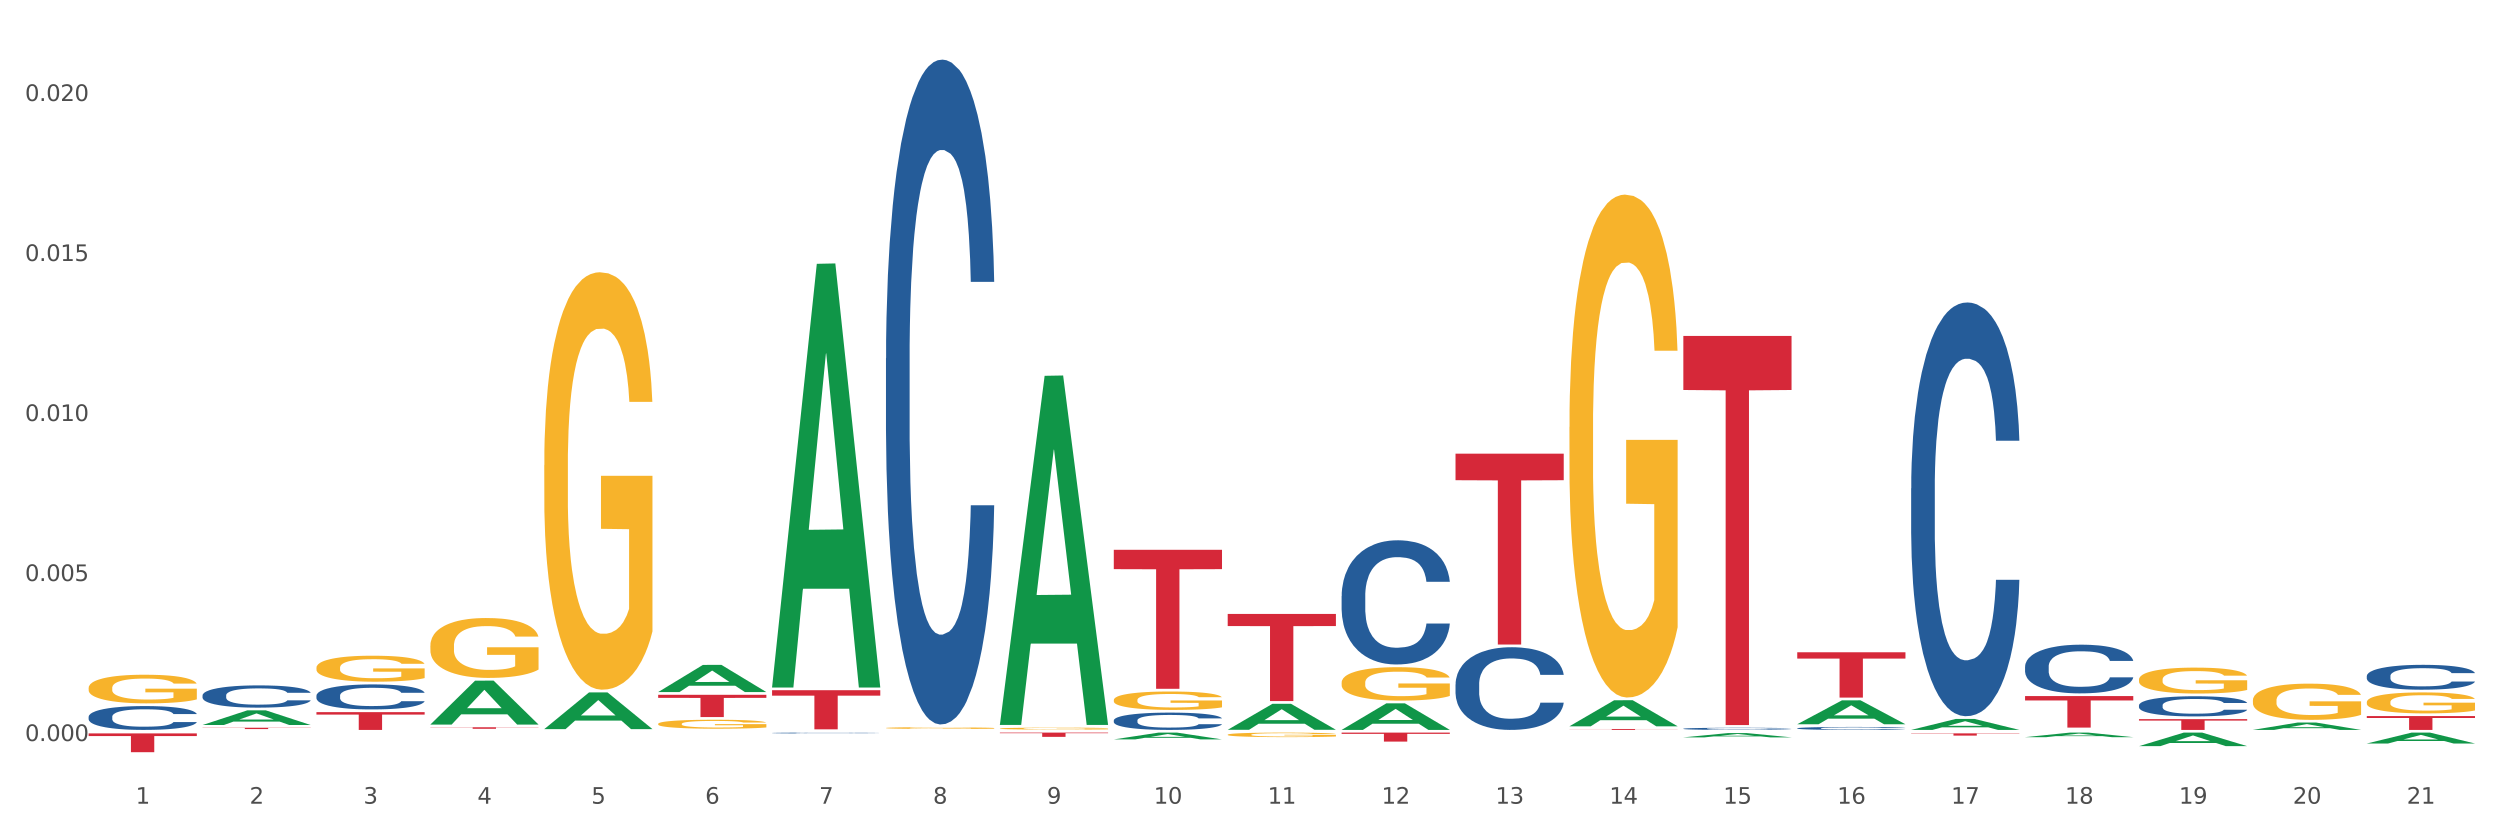 <?xml version="1.0" encoding="utf-8" standalone="no"?>
<!DOCTYPE svg PUBLIC "-//W3C//DTD SVG 1.1//EN"
  "http://www.w3.org/Graphics/SVG/1.1/DTD/svg11.dtd">
<svg xmlns:xlink="http://www.w3.org/1999/xlink" width="1080pt" height="360pt" viewBox="0 0 1080 360" xmlns="http://www.w3.org/2000/svg" version="1.1">
 <rect x="0" y="0" width="1080" height="360" fill="#333333" stroke="none"/>
 <defs>
  <style type="text/css">*{stroke-linejoin: round; stroke-linecap: butt}</style>
 </defs>
 <g id="figure_1">
  <g id="patch_1">
   <path d="M 0 360 
L 1080 360 
L 1080 0 
L 0 0 
z
" style="fill: #ffffff; stroke: #ffffff; stroke-linejoin: miter"/>
  </g>
  <g id="axes_1">
   <g id="matplotlib.axis_1">
    <g id="xtick_1">
     <g id="text_1">
      <!-- 1 -->
      <g style="fill: #4d4d4d" transform="translate(58.603 347.204) scale(0.096 -0.096)">
       <defs>
        <path id="DejaVuSans-31" d="M 794 531 
L 1825 531 
L 1825 4091 
L 703 3866 
L 703 4441 
L 1819 4666 
L 2450 4666 
L 2450 531 
L 3481 531 
L 3481 0 
L 794 0 
L 794 531 
z
" transform="scale(0.016)"/>
       </defs>
       <use xlink:href="#DejaVuSans-31"/>
      </g>
     </g>
    </g>
    <g id="xtick_2">
     <g id="text_2">
      <!-- 2 -->
      <g style="fill: #4d4d4d" transform="translate(107.811 347.204) scale(0.096 -0.096)">
       <defs>
        <path id="DejaVuSans-32" d="M 1228 531 
L 3431 531 
L 3431 0 
L 469 0 
L 469 531 
Q 828 903 1448 1529 
Q 2069 2156 2228 2338 
Q 2531 2678 2651 2914 
Q 2772 3150 2772 3378 
Q 2772 3750 2511 3984 
Q 2250 4219 1831 4219 
Q 1534 4219 1204 4116 
Q 875 4013 500 3803 
L 500 4441 
Q 881 4594 1212 4672 
Q 1544 4750 1819 4750 
Q 2544 4750 2975 4387 
Q 3406 4025 3406 3419 
Q 3406 3131 3298 2873 
Q 3191 2616 2906 2266 
Q 2828 2175 2409 1742 
Q 1991 1309 1228 531 
z
" transform="scale(0.016)"/>
       </defs>
       <use xlink:href="#DejaVuSans-32"/>
      </g>
     </g>
    </g>
    <g id="xtick_3">
     <g id="text_3">
      <!-- 3 -->
      <g style="fill: #4d4d4d" transform="translate(157.02 347.204) scale(0.096 -0.096)">
       <defs>
        <path id="DejaVuSans-33" d="M 2597 2516 
Q 3050 2419 3304 2112 
Q 3559 1806 3559 1356 
Q 3559 666 3084 287 
Q 2609 -91 1734 -91 
Q 1441 -91 1130 -33 
Q 819 25 488 141 
L 488 750 
Q 750 597 1062 519 
Q 1375 441 1716 441 
Q 2309 441 2620 675 
Q 2931 909 2931 1356 
Q 2931 1769 2642 2001 
Q 2353 2234 1838 2234 
L 1294 2234 
L 1294 2753 
L 1863 2753 
Q 2328 2753 2575 2939 
Q 2822 3125 2822 3475 
Q 2822 3834 2567 4026 
Q 2313 4219 1838 4219 
Q 1578 4219 1281 4162 
Q 984 4106 628 3988 
L 628 4550 
Q 988 4650 1302 4700 
Q 1616 4750 1894 4750 
Q 2613 4750 3031 4423 
Q 3450 4097 3450 3541 
Q 3450 3153 3228 2886 
Q 3006 2619 2597 2516 
z
" transform="scale(0.016)"/>
       </defs>
       <use xlink:href="#DejaVuSans-33"/>
      </g>
     </g>
    </g>
    <g id="xtick_4">
     <g id="text_4">
      <!-- 4 -->
      <g style="fill: #4d4d4d" transform="translate(206.228 347.204) scale(0.096 -0.096)">
       <defs>
        <path id="DejaVuSans-34" d="M 2419 4116 
L 825 1625 
L 2419 1625 
L 2419 4116 
z
M 2253 4666 
L 3047 4666 
L 3047 1625 
L 3713 1625 
L 3713 1100 
L 3047 1100 
L 3047 0 
L 2419 0 
L 2419 1100 
L 313 1100 
L 313 1709 
L 2253 4666 
z
" transform="scale(0.016)"/>
       </defs>
       <use xlink:href="#DejaVuSans-34"/>
      </g>
     </g>
    </g>
    <g id="xtick_5">
     <g id="text_5">
      <!-- 5 -->
      <g style="fill: #4d4d4d" transform="translate(255.437 347.204) scale(0.096 -0.096)">
       <defs>
        <path id="DejaVuSans-35" d="M 691 4666 
L 3169 4666 
L 3169 4134 
L 1269 4134 
L 1269 2991 
Q 1406 3038 1543 3061 
Q 1681 3084 1819 3084 
Q 2600 3084 3056 2656 
Q 3513 2228 3513 1497 
Q 3513 744 3044 326 
Q 2575 -91 1722 -91 
Q 1428 -91 1123 -41 
Q 819 9 494 109 
L 494 744 
Q 775 591 1075 516 
Q 1375 441 1709 441 
Q 2250 441 2565 725 
Q 2881 1009 2881 1497 
Q 2881 1984 2565 2268 
Q 2250 2553 1709 2553 
Q 1456 2553 1204 2497 
Q 953 2441 691 2322 
L 691 4666 
z
" transform="scale(0.016)"/>
       </defs>
       <use xlink:href="#DejaVuSans-35"/>
      </g>
     </g>
    </g>
    <g id="xtick_6">
     <g id="text_6">
      <!-- 6 -->
      <g style="fill: #4d4d4d" transform="translate(304.645 347.204) scale(0.096 -0.096)">
       <defs>
        <path id="DejaVuSans-36" d="M 2113 2584 
Q 1688 2584 1439 2293 
Q 1191 2003 1191 1497 
Q 1191 994 1439 701 
Q 1688 409 2113 409 
Q 2538 409 2786 701 
Q 3034 994 3034 1497 
Q 3034 2003 2786 2293 
Q 2538 2584 2113 2584 
z
M 3366 4563 
L 3366 3988 
Q 3128 4100 2886 4159 
Q 2644 4219 2406 4219 
Q 1781 4219 1451 3797 
Q 1122 3375 1075 2522 
Q 1259 2794 1537 2939 
Q 1816 3084 2150 3084 
Q 2853 3084 3261 2657 
Q 3669 2231 3669 1497 
Q 3669 778 3244 343 
Q 2819 -91 2113 -91 
Q 1303 -91 875 529 
Q 447 1150 447 2328 
Q 447 3434 972 4092 
Q 1497 4750 2381 4750 
Q 2619 4750 2861 4703 
Q 3103 4656 3366 4563 
z
" transform="scale(0.016)"/>
       </defs>
       <use xlink:href="#DejaVuSans-36"/>
      </g>
     </g>
    </g>
    <g id="xtick_7">
     <g id="text_7">
      <!-- 7 -->
      <g style="fill: #4d4d4d" transform="translate(353.854 347.204) scale(0.096 -0.096)">
       <defs>
        <path id="DejaVuSans-37" d="M 525 4666 
L 3525 4666 
L 3525 4397 
L 1831 0 
L 1172 0 
L 2766 4134 
L 525 4134 
L 525 4666 
z
" transform="scale(0.016)"/>
       </defs>
       <use xlink:href="#DejaVuSans-37"/>
      </g>
     </g>
    </g>
    <g id="xtick_8">
     <g id="text_8">
      <!-- 8 -->
      <g style="fill: #4d4d4d" transform="translate(403.062 347.204) scale(0.096 -0.096)">
       <defs>
        <path id="DejaVuSans-38" d="M 2034 2216 
Q 1584 2216 1326 1975 
Q 1069 1734 1069 1313 
Q 1069 891 1326 650 
Q 1584 409 2034 409 
Q 2484 409 2743 651 
Q 3003 894 3003 1313 
Q 3003 1734 2745 1975 
Q 2488 2216 2034 2216 
z
M 1403 2484 
Q 997 2584 770 2862 
Q 544 3141 544 3541 
Q 544 4100 942 4425 
Q 1341 4750 2034 4750 
Q 2731 4750 3128 4425 
Q 3525 4100 3525 3541 
Q 3525 3141 3298 2862 
Q 3072 2584 2669 2484 
Q 3125 2378 3379 2068 
Q 3634 1759 3634 1313 
Q 3634 634 3220 271 
Q 2806 -91 2034 -91 
Q 1263 -91 848 271 
Q 434 634 434 1313 
Q 434 1759 690 2068 
Q 947 2378 1403 2484 
z
M 1172 3481 
Q 1172 3119 1398 2916 
Q 1625 2713 2034 2713 
Q 2441 2713 2670 2916 
Q 2900 3119 2900 3481 
Q 2900 3844 2670 4047 
Q 2441 4250 2034 4250 
Q 1625 4250 1398 4047 
Q 1172 3844 1172 3481 
z
" transform="scale(0.016)"/>
       </defs>
       <use xlink:href="#DejaVuSans-38"/>
      </g>
     </g>
    </g>
    <g id="xtick_9">
     <g id="text_9">
      <!-- 9 -->
      <g style="fill: #4d4d4d" transform="translate(452.271 347.204) scale(0.096 -0.096)">
       <defs>
        <path id="DejaVuSans-39" d="M 703 97 
L 703 672 
Q 941 559 1184 500 
Q 1428 441 1663 441 
Q 2288 441 2617 861 
Q 2947 1281 2994 2138 
Q 2813 1869 2534 1725 
Q 2256 1581 1919 1581 
Q 1219 1581 811 2004 
Q 403 2428 403 3163 
Q 403 3881 828 4315 
Q 1253 4750 1959 4750 
Q 2769 4750 3195 4129 
Q 3622 3509 3622 2328 
Q 3622 1225 3098 567 
Q 2575 -91 1691 -91 
Q 1453 -91 1209 -44 
Q 966 3 703 97 
z
M 1959 2075 
Q 2384 2075 2632 2365 
Q 2881 2656 2881 3163 
Q 2881 3666 2632 3958 
Q 2384 4250 1959 4250 
Q 1534 4250 1286 3958 
Q 1038 3666 1038 3163 
Q 1038 2656 1286 2365 
Q 1534 2075 1959 2075 
z
" transform="scale(0.016)"/>
       </defs>
       <use xlink:href="#DejaVuSans-39"/>
      </g>
     </g>
    </g>
    <g id="xtick_10">
     <g id="text_10">
      <!-- 10 -->
      <g style="fill: #4d4d4d" transform="translate(498.425 347.204) scale(0.096 -0.096)">
       <defs>
        <path id="DejaVuSans-30" d="M 2034 4250 
Q 1547 4250 1301 3770 
Q 1056 3291 1056 2328 
Q 1056 1369 1301 889 
Q 1547 409 2034 409 
Q 2525 409 2770 889 
Q 3016 1369 3016 2328 
Q 3016 3291 2770 3770 
Q 2525 4250 2034 4250 
z
M 2034 4750 
Q 2819 4750 3233 4129 
Q 3647 3509 3647 2328 
Q 3647 1150 3233 529 
Q 2819 -91 2034 -91 
Q 1250 -91 836 529 
Q 422 1150 422 2328 
Q 422 3509 836 4129 
Q 1250 4750 2034 4750 
z
" transform="scale(0.016)"/>
       </defs>
       <use xlink:href="#DejaVuSans-31"/>
       <use xlink:href="#DejaVuSans-30" transform="translate(63.623 0)"/>
      </g>
     </g>
    </g>
    <g id="xtick_11">
     <g id="text_11">
      <!-- 11 -->
      <g style="fill: #4d4d4d" transform="translate(547.634 347.204) scale(0.096 -0.096)">
       <use xlink:href="#DejaVuSans-31"/>
       <use xlink:href="#DejaVuSans-31" transform="translate(63.623 0)"/>
      </g>
     </g>
    </g>
    <g id="xtick_12">
     <g id="text_12">
      <!-- 12 -->
      <g style="fill: #4d4d4d" transform="translate(596.842 347.204) scale(0.096 -0.096)">
       <use xlink:href="#DejaVuSans-31"/>
       <use xlink:href="#DejaVuSans-32" transform="translate(63.623 0)"/>
      </g>
     </g>
    </g>
    <g id="xtick_13">
     <g id="text_13">
      <!-- 13 -->
      <g style="fill: #4d4d4d" transform="translate(646.05 347.204) scale(0.096 -0.096)">
       <use xlink:href="#DejaVuSans-31"/>
       <use xlink:href="#DejaVuSans-33" transform="translate(63.623 0)"/>
      </g>
     </g>
    </g>
    <g id="xtick_14">
     <g id="text_14">
      <!-- 14 -->
      <g style="fill: #4d4d4d" transform="translate(695.259 347.204) scale(0.096 -0.096)">
       <use xlink:href="#DejaVuSans-31"/>
       <use xlink:href="#DejaVuSans-34" transform="translate(63.623 0)"/>
      </g>
     </g>
    </g>
    <g id="xtick_15">
     <g id="text_15">
      <!-- 15 -->
      <g style="fill: #4d4d4d" transform="translate(744.467 347.204) scale(0.096 -0.096)">
       <use xlink:href="#DejaVuSans-31"/>
       <use xlink:href="#DejaVuSans-35" transform="translate(63.623 0)"/>
      </g>
     </g>
    </g>
    <g id="xtick_16">
     <g id="text_16">
      <!-- 16 -->
      <g style="fill: #4d4d4d" transform="translate(793.676 347.204) scale(0.096 -0.096)">
       <use xlink:href="#DejaVuSans-31"/>
       <use xlink:href="#DejaVuSans-36" transform="translate(63.623 0)"/>
      </g>
     </g>
    </g>
    <g id="xtick_17">
     <g id="text_17">
      <!-- 17 -->
      <g style="fill: #4d4d4d" transform="translate(842.884 347.204) scale(0.096 -0.096)">
       <use xlink:href="#DejaVuSans-31"/>
       <use xlink:href="#DejaVuSans-37" transform="translate(63.623 0)"/>
      </g>
     </g>
    </g>
    <g id="xtick_18">
     <g id="text_18">
      <!-- 18 -->
      <g style="fill: #4d4d4d" transform="translate(892.093 347.204) scale(0.096 -0.096)">
       <use xlink:href="#DejaVuSans-31"/>
       <use xlink:href="#DejaVuSans-38" transform="translate(63.623 0)"/>
      </g>
     </g>
    </g>
    <g id="xtick_19">
     <g id="text_19">
      <!-- 19 -->
      <g style="fill: #4d4d4d" transform="translate(941.301 347.204) scale(0.096 -0.096)">
       <use xlink:href="#DejaVuSans-31"/>
       <use xlink:href="#DejaVuSans-39" transform="translate(63.623 0)"/>
      </g>
     </g>
    </g>
    <g id="xtick_20">
     <g id="text_20">
      <!-- 20 -->
      <g style="fill: #4d4d4d" transform="translate(990.51 347.204) scale(0.096 -0.096)">
       <use xlink:href="#DejaVuSans-32"/>
       <use xlink:href="#DejaVuSans-30" transform="translate(63.623 0)"/>
      </g>
     </g>
    </g>
    <g id="xtick_21">
     <g id="text_21">
      <!-- 21 -->
      <g style="fill: #4d4d4d" transform="translate(1039.718 347.204) scale(0.096 -0.096)">
       <use xlink:href="#DejaVuSans-32"/>
       <use xlink:href="#DejaVuSans-31" transform="translate(63.623 0)"/>
      </g>
     </g>
    </g>
    <g id="xtick_22"/>
    <g id="xtick_23"/>
    <g id="xtick_24"/>
    <g id="xtick_25"/>
    <g id="xtick_26"/>
    <g id="xtick_27"/>
    <g id="xtick_28"/>
    <g id="xtick_29"/>
    <g id="xtick_30"/>
    <g id="xtick_31"/>
    <g id="xtick_32"/>
    <g id="xtick_33"/>
    <g id="xtick_34"/>
    <g id="xtick_35"/>
    <g id="xtick_36"/>
    <g id="xtick_37"/>
    <g id="xtick_38"/>
    <g id="xtick_39"/>
    <g id="xtick_40"/>
    <g id="xtick_41"/>
   </g>
   <g id="matplotlib.axis_2">
    <g id="ytick_1">
     <g id="text_22">
      <!-- 0.000 -->
      <g style="fill: #4d4d4d" transform="translate(10.8 320.133) scale(0.096 -0.096)">
       <defs>
        <path id="DejaVuSans-2e" d="M 684 794 
L 1344 794 
L 1344 0 
L 684 0 
L 684 794 
z
" transform="scale(0.016)"/>
       </defs>
       <use xlink:href="#DejaVuSans-30"/>
       <use xlink:href="#DejaVuSans-2e" transform="translate(63.623 0)"/>
       <use xlink:href="#DejaVuSans-30" transform="translate(95.41 0)"/>
       <use xlink:href="#DejaVuSans-30" transform="translate(159.033 0)"/>
       <use xlink:href="#DejaVuSans-30" transform="translate(222.656 0)"/>
      </g>
     </g>
    </g>
    <g id="ytick_2">
     <g id="text_23">
      <!-- 0.005 -->
      <g style="fill: #4d4d4d" transform="translate(10.8 251.007) scale(0.096 -0.096)">
       <use xlink:href="#DejaVuSans-30"/>
       <use xlink:href="#DejaVuSans-2e" transform="translate(63.623 0)"/>
       <use xlink:href="#DejaVuSans-30" transform="translate(95.41 0)"/>
       <use xlink:href="#DejaVuSans-30" transform="translate(159.033 0)"/>
       <use xlink:href="#DejaVuSans-35" transform="translate(222.656 0)"/>
      </g>
     </g>
    </g>
    <g id="ytick_3">
     <g id="text_24">
      <!-- 0.010 -->
      <g style="fill: #4d4d4d" transform="translate(10.8 181.881) scale(0.096 -0.096)">
       <use xlink:href="#DejaVuSans-30"/>
       <use xlink:href="#DejaVuSans-2e" transform="translate(63.623 0)"/>
       <use xlink:href="#DejaVuSans-30" transform="translate(95.41 0)"/>
       <use xlink:href="#DejaVuSans-31" transform="translate(159.033 0)"/>
       <use xlink:href="#DejaVuSans-30" transform="translate(222.656 0)"/>
      </g>
     </g>
    </g>
    <g id="ytick_4">
     <g id="text_25">
      <!-- 0.015 -->
      <g style="fill: #4d4d4d" transform="translate(10.8 112.756) scale(0.096 -0.096)">
       <use xlink:href="#DejaVuSans-30"/>
       <use xlink:href="#DejaVuSans-2e" transform="translate(63.623 0)"/>
       <use xlink:href="#DejaVuSans-30" transform="translate(95.41 0)"/>
       <use xlink:href="#DejaVuSans-31" transform="translate(159.033 0)"/>
       <use xlink:href="#DejaVuSans-35" transform="translate(222.656 0)"/>
      </g>
     </g>
    </g>
    <g id="ytick_5">
     <g id="text_26">
      <!-- 0.020 -->
      <g style="fill: #4d4d4d" transform="translate(10.8 43.63) scale(0.096 -0.096)">
       <use xlink:href="#DejaVuSans-30"/>
       <use xlink:href="#DejaVuSans-2e" transform="translate(63.623 0)"/>
       <use xlink:href="#DejaVuSans-30" transform="translate(95.41 0)"/>
       <use xlink:href="#DejaVuSans-32" transform="translate(159.033 0)"/>
       <use xlink:href="#DejaVuSans-30" transform="translate(222.656 0)"/>
      </g>
     </g>
    </g>
    <g id="ytick_6"/>
    <g id="ytick_7"/>
    <g id="ytick_8"/>
    <g id="ytick_9"/>
   </g>
   <g id="PolyCollection_1">
    <path d="M 87.491 313.201 
L 87.54 313.195 
L 106.817 306.872 
L 114.817 306.866 
L 134.239 313.213 
L 124.986 313.213 
L 120.793 311.735 
L 100.889 311.735 
L 100.745 311.759 
L 96.696 313.213 
L 87.491 313.213 
L 87.491 313.201 
L 103.395 310.853 
L 118.287 310.847 
L 110.914 308.219 
L 110.817 308.207 
L 110.721 308.225 
L 103.347 310.847 
L 103.395 310.853 
L 87.491 313.201 
z
" clip-path="url(#pdaaee34c5d)" style="fill: #109648"/>
    <path d="M 185.908 312.982 
L 185.957 312.964 
L 205.234 294.043 
L 213.234 294.025 
L 232.656 313.018 
L 223.403 313.018 
L 219.21 308.595 
L 199.306 308.595 
L 199.162 308.666 
L 195.113 313.018 
L 185.908 313.018 
L 185.908 312.982 
L 201.812 305.956 
L 216.704 305.938 
L 209.331 298.073 
L 209.234 298.037 
L 209.138 298.091 
L 201.764 305.938 
L 201.812 305.956 
L 185.908 312.982 
z
" clip-path="url(#pdaaee34c5d)" style="fill: #109648"/>
    <path d="M 235.117 314.957 
L 235.165 314.942 
L 254.443 299.132 
L 262.443 299.117 
L 281.865 314.987 
L 272.612 314.987 
L 268.419 311.291 
L 248.515 311.291 
L 248.37 311.351 
L 244.322 314.987 
L 235.117 314.987 
L 235.117 314.957 
L 251.021 309.086 
L 265.913 309.071 
L 258.539 302.5 
L 258.443 302.47 
L 258.346 302.514 
L 250.973 309.071 
L 251.021 309.086 
L 235.117 314.957 
z
" clip-path="url(#pdaaee34c5d)" style="fill: #109648"/>
    <path d="M 284.325 298.964 
L 284.373 298.953 
L 303.651 287.239 
L 311.651 287.228 
L 331.073 298.986 
L 321.82 298.986 
L 317.627 296.248 
L 297.723 296.248 
L 297.579 296.292 
L 293.53 298.986 
L 284.325 298.986 
L 284.325 298.964 
L 300.229 294.614 
L 315.121 294.603 
L 307.747 289.734 
L 307.651 289.712 
L 307.555 289.745 
L 300.181 294.603 
L 300.229 294.614 
L 284.325 298.964 
z
" clip-path="url(#pdaaee34c5d)" style="fill: #109648"/>
    <path d="M 776.41 314.619 
L 776.465 314.618 
L 776.465 314.585 
L 776.631 314.541 
L 777.239 314.459 
L 778.012 314.397 
L 779.338 314.325 
L 780.057 314.295 
L 780.996 314.261 
L 782.93 314.206 
L 785.14 314.16 
L 786.688 314.134 
L 787.848 314.118 
L 790.445 314.088 
L 791.937 314.076 
L 793.484 314.065 
L 794.811 314.058 
L 797.021 314.05 
L 798.789 314.046 
L 800.834 314.045 
L 802.547 314.046 
L 804.812 314.051 
L 808.128 314.065 
L 809.399 314.073 
L 811.112 314.087 
L 812.88 314.106 
L 814.317 314.125 
L 815.974 314.151 
L 817.687 314.186 
L 819.345 314.231 
L 820.505 314.272 
L 821.445 314.315 
L 822.274 314.367 
L 822.881 314.424 
L 823.158 314.472 
L 813.046 314.472 
L 812.769 314.429 
L 812.217 314.382 
L 811.664 314.351 
L 811.056 314.325 
L 810.117 314.296 
L 809.288 314.277 
L 807.907 314.255 
L 806.636 314.241 
L 805.586 314.233 
L 804.315 314.226 
L 801.607 314.219 
L 799.673 314.219 
L 798.458 314.221 
L 796.966 314.227 
L 795.695 314.235 
L 794.203 314.249 
L 793.042 314.265 
L 791.882 314.284 
L 791.219 314.298 
L 790.224 314.324 
L 789.561 314.345 
L 788.677 314.381 
L 788.18 314.407 
L 787.295 314.473 
L 786.909 314.522 
L 786.743 314.556 
L 786.632 314.593 
L 786.632 314.775 
L 786.964 314.857 
L 787.24 314.892 
L 787.682 314.932 
L 788.511 314.983 
L 789.727 315.033 
L 790.998 315.069 
L 792.048 315.091 
L 793.042 315.108 
L 794.037 315.121 
L 795.253 315.132 
L 796.247 315.139 
L 797.739 315.146 
L 799.507 315.15 
L 800.889 315.15 
L 803.707 315.144 
L 804.978 315.138 
L 806.194 315.13 
L 807.52 315.117 
L 808.57 315.103 
L 809.178 315.093 
L 810.172 315.07 
L 810.946 315.047 
L 811.609 315.02 
L 812.051 314.997 
L 812.548 314.962 
L 812.935 314.922 
L 813.046 314.901 
L 823.158 314.901 
L 822.937 314.943 
L 822.55 314.984 
L 821.776 315.039 
L 821.168 315.07 
L 820.229 315.109 
L 819.234 315.142 
L 817.853 315.178 
L 816.582 315.205 
L 815.256 315.228 
L 813.819 315.249 
L 811.222 315.278 
L 810.283 315.286 
L 808.293 315.3 
L 806.746 315.308 
L 804.481 315.317 
L 802.16 315.321 
L 799.728 315.322 
L 797.573 315.32 
L 795.197 315.313 
L 793.705 315.306 
L 792.048 315.296 
L 790.114 315.279 
L 788.29 315.259 
L 786.577 315.236 
L 784.975 315.209 
L 783.483 315.179 
L 781.549 315.129 
L 780.112 315.08 
L 779.062 315.034 
L 778.344 314.996 
L 777.625 314.947 
L 777.239 314.913 
L 776.631 314.831 
L 776.41 314.756 
L 776.41 314.619 
z
" clip-path="url(#pdaaee34c5d)" style="fill: #255c99"/>
    <path d="M 924.035 304.693 
L 924.09 304.685 
L 924.09 304.463 
L 924.256 304.16 
L 924.864 303.603 
L 925.638 303.182 
L 926.964 302.689 
L 927.682 302.482 
L 928.621 302.251 
L 930.555 301.877 
L 932.766 301.559 
L 934.313 301.384 
L 935.473 301.273 
L 938.071 301.074 
L 939.562 300.986 
L 941.11 300.915 
L 942.436 300.867 
L 944.646 300.811 
L 946.414 300.787 
L 948.459 300.78 
L 950.172 300.787 
L 952.438 300.819 
L 955.753 300.915 
L 957.024 300.97 
L 958.737 301.066 
L 960.505 301.193 
L 961.942 301.32 
L 963.6 301.503 
L 965.313 301.742 
L 966.97 302.044 
L 968.131 302.323 
L 969.07 302.617 
L 969.899 302.975 
L 970.507 303.365 
L 970.783 303.691 
L 960.671 303.691 
L 960.395 303.397 
L 959.842 303.078 
L 959.289 302.864 
L 958.682 302.689 
L 957.742 302.49 
L 956.913 302.362 
L 955.532 302.211 
L 954.261 302.116 
L 953.211 302.06 
L 951.94 302.012 
L 949.233 301.965 
L 947.299 301.965 
L 946.083 301.981 
L 944.591 302.02 
L 943.32 302.076 
L 941.828 302.172 
L 940.668 302.275 
L 939.507 302.41 
L 938.844 302.506 
L 937.85 302.681 
L 937.186 302.824 
L 936.302 303.07 
L 935.805 303.245 
L 934.921 303.699 
L 934.534 304.033 
L 934.368 304.264 
L 934.258 304.518 
L 934.258 305.759 
L 934.589 306.316 
L 934.866 306.555 
L 935.308 306.825 
L 936.137 307.175 
L 937.352 307.517 
L 938.623 307.764 
L 939.673 307.915 
L 940.668 308.026 
L 941.662 308.114 
L 942.878 308.193 
L 943.873 308.241 
L 945.365 308.289 
L 947.133 308.313 
L 948.514 308.313 
L 951.332 308.273 
L 952.603 308.233 
L 953.819 308.177 
L 955.145 308.09 
L 956.195 307.994 
L 956.803 307.923 
L 957.798 307.772 
L 958.571 307.613 
L 959.234 307.43 
L 959.676 307.271 
L 960.174 307.032 
L 960.56 306.761 
L 960.671 306.618 
L 970.783 306.618 
L 970.562 306.905 
L 970.175 307.183 
L 969.402 307.557 
L 968.794 307.772 
L 967.854 308.034 
L 966.86 308.257 
L 965.478 308.503 
L 964.207 308.686 
L 962.881 308.846 
L 961.445 308.989 
L 958.847 309.188 
L 957.908 309.243 
L 955.919 309.339 
L 954.372 309.394 
L 952.106 309.45 
L 949.785 309.482 
L 947.354 309.49 
L 945.199 309.474 
L 942.823 309.426 
L 941.331 309.378 
L 939.673 309.307 
L 937.739 309.196 
L 935.915 309.06 
L 934.202 308.901 
L 932.6 308.718 
L 931.108 308.511 
L 929.174 308.169 
L 927.737 307.835 
L 926.687 307.525 
L 925.969 307.263 
L 925.251 306.928 
L 924.864 306.698 
L 924.256 306.141 
L 924.035 305.624 
L 924.035 304.693 
z
" clip-path="url(#pdaaee34c5d)" style="fill: #255c99"/>
    <path d="M 874.827 287.953 
L 874.882 287.934 
L 874.882 287.396 
L 875.048 286.666 
L 875.655 285.321 
L 876.429 284.303 
L 877.755 283.111 
L 878.474 282.612 
L 879.413 282.055 
L 881.347 281.151 
L 883.557 280.383 
L 885.105 279.96 
L 886.265 279.691 
L 888.862 279.211 
L 890.354 278.999 
L 891.901 278.827 
L 893.227 278.711 
L 895.438 278.577 
L 897.206 278.519 
L 899.251 278.5 
L 900.964 278.519 
L 903.229 278.596 
L 906.545 278.827 
L 907.815 278.961 
L 909.528 279.192 
L 911.297 279.499 
L 912.733 279.806 
L 914.391 280.248 
L 916.104 280.825 
L 917.762 281.555 
L 918.922 282.227 
L 919.862 282.938 
L 920.691 283.803 
L 921.298 284.745 
L 921.575 285.532 
L 911.462 285.532 
L 911.186 284.821 
L 910.634 284.053 
L 910.081 283.534 
L 909.473 283.111 
L 908.534 282.631 
L 907.705 282.324 
L 906.324 281.958 
L 905.053 281.728 
L 904.003 281.593 
L 902.732 281.478 
L 900.024 281.363 
L 898.09 281.363 
L 896.874 281.401 
L 895.382 281.497 
L 894.112 281.632 
L 892.62 281.862 
L 891.459 282.112 
L 890.299 282.439 
L 889.636 282.669 
L 888.641 283.092 
L 887.978 283.438 
L 887.094 284.034 
L 886.597 284.456 
L 885.712 285.552 
L 885.326 286.359 
L 885.16 286.916 
L 885.049 287.531 
L 885.049 290.528 
L 885.381 291.873 
L 885.657 292.449 
L 886.099 293.103 
L 886.928 293.948 
L 888.144 294.774 
L 889.415 295.37 
L 890.465 295.735 
L 891.459 296.004 
L 892.454 296.215 
L 893.67 296.408 
L 894.664 296.523 
L 896.156 296.638 
L 897.924 296.696 
L 899.306 296.696 
L 902.124 296.6 
L 903.395 296.504 
L 904.611 296.369 
L 905.937 296.158 
L 906.987 295.927 
L 907.594 295.754 
L 908.589 295.389 
L 909.363 295.005 
L 910.026 294.563 
L 910.468 294.179 
L 910.965 293.602 
L 911.352 292.949 
L 911.462 292.603 
L 921.575 292.603 
L 921.354 293.295 
L 920.967 293.967 
L 920.193 294.87 
L 919.585 295.389 
L 918.646 296.023 
L 917.651 296.561 
L 916.27 297.157 
L 914.999 297.599 
L 913.673 297.983 
L 912.236 298.329 
L 909.639 298.809 
L 908.7 298.944 
L 906.71 299.174 
L 905.163 299.309 
L 902.898 299.443 
L 900.577 299.52 
L 898.145 299.54 
L 895.99 299.501 
L 893.614 299.386 
L 892.122 299.271 
L 890.465 299.098 
L 888.531 298.829 
L 886.707 298.502 
L 884.994 298.118 
L 883.392 297.676 
L 881.9 297.176 
L 879.966 296.35 
L 878.529 295.543 
L 877.479 294.794 
L 876.761 294.16 
L 876.042 293.353 
L 875.655 292.795 
L 875.048 291.45 
L 874.827 290.201 
L 874.827 287.953 
z
" clip-path="url(#pdaaee34c5d)" style="fill: #255c99"/>
    <path d="M 825.618 210.976 
L 825.673 210.813 
L 825.673 206.243 
L 825.839 200.04 
L 826.447 188.614 
L 827.221 179.963 
L 828.547 169.843 
L 829.265 165.6 
L 830.205 160.866 
L 832.139 153.194 
L 834.349 146.665 
L 835.896 143.074 
L 837.057 140.789 
L 839.654 136.709 
L 841.146 134.913 
L 842.693 133.444 
L 844.019 132.465 
L 846.229 131.322 
L 847.998 130.832 
L 850.042 130.669 
L 851.755 130.832 
L 854.021 131.485 
L 857.336 133.444 
L 858.607 134.587 
L 860.32 136.545 
L 862.088 139.157 
L 863.525 141.769 
L 865.183 145.523 
L 866.896 150.42 
L 868.553 156.622 
L 869.714 162.335 
L 870.653 168.374 
L 871.482 175.72 
L 872.09 183.718 
L 872.366 190.41 
L 862.254 190.41 
L 861.978 184.371 
L 861.425 177.842 
L 860.873 173.434 
L 860.265 169.843 
L 859.325 165.763 
L 858.497 163.151 
L 857.115 160.05 
L 855.844 158.091 
L 854.794 156.949 
L 853.523 155.969 
L 850.816 154.99 
L 848.882 154.99 
L 847.666 155.316 
L 846.174 156.132 
L 844.903 157.275 
L 843.411 159.234 
L 842.251 161.356 
L 841.09 164.131 
L 840.427 166.089 
L 839.433 169.68 
L 838.77 172.618 
L 837.885 177.678 
L 837.388 181.269 
L 836.504 190.573 
L 836.117 197.429 
L 835.951 202.162 
L 835.841 207.386 
L 835.841 232.849 
L 836.172 244.275 
L 836.449 249.171 
L 836.891 254.721 
L 837.72 261.903 
L 838.935 268.922 
L 840.206 273.982 
L 841.256 277.083 
L 842.251 279.368 
L 843.245 281.164 
L 844.461 282.796 
L 845.456 283.775 
L 846.948 284.755 
L 848.716 285.244 
L 850.097 285.244 
L 852.915 284.428 
L 854.186 283.612 
L 855.402 282.47 
L 856.728 280.674 
L 857.778 278.715 
L 858.386 277.246 
L 859.381 274.145 
L 860.154 270.881 
L 860.817 267.126 
L 861.259 263.862 
L 861.757 258.965 
L 862.144 253.415 
L 862.254 250.477 
L 872.366 250.477 
L 872.145 256.353 
L 871.758 262.066 
L 870.985 269.738 
L 870.377 274.145 
L 869.438 279.532 
L 868.443 284.102 
L 867.061 289.162 
L 865.791 292.916 
L 864.464 296.181 
L 863.028 299.119 
L 860.431 303.199 
L 859.491 304.342 
L 857.502 306.301 
L 855.955 307.443 
L 853.689 308.586 
L 851.368 309.239 
L 848.937 309.402 
L 846.782 309.076 
L 844.406 308.096 
L 842.914 307.117 
L 841.256 305.648 
L 839.322 303.363 
L 837.499 300.588 
L 835.786 297.323 
L 834.183 293.569 
L 832.691 289.325 
L 830.757 282.306 
L 829.32 275.451 
L 828.271 269.085 
L 827.552 263.699 
L 826.834 256.843 
L 826.447 252.11 
L 825.839 240.684 
L 825.618 230.074 
L 825.618 210.976 
z
" clip-path="url(#pdaaee34c5d)" style="fill: #255c99"/>
    <path d="M 1022.452 292.035 
L 1022.507 292.025 
L 1022.507 291.75 
L 1022.673 291.377 
L 1023.281 290.69 
L 1024.054 290.169 
L 1025.381 289.56 
L 1026.099 289.305 
L 1027.038 289.02 
L 1028.972 288.559 
L 1031.183 288.166 
L 1032.73 287.95 
L 1033.89 287.813 
L 1036.487 287.567 
L 1037.979 287.459 
L 1039.527 287.371 
L 1040.853 287.312 
L 1043.063 287.243 
L 1044.831 287.214 
L 1046.876 287.204 
L 1048.589 287.214 
L 1050.854 287.253 
L 1054.17 287.371 
L 1055.441 287.44 
L 1057.154 287.558 
L 1058.922 287.715 
L 1060.359 287.872 
L 1062.016 288.098 
L 1063.729 288.392 
L 1065.387 288.765 
L 1066.548 289.109 
L 1067.487 289.472 
L 1068.316 289.914 
L 1068.924 290.395 
L 1069.2 290.798 
L 1059.088 290.798 
L 1058.812 290.434 
L 1058.259 290.042 
L 1057.706 289.776 
L 1057.099 289.56 
L 1056.159 289.315 
L 1055.33 289.158 
L 1053.949 288.971 
L 1052.678 288.854 
L 1051.628 288.785 
L 1050.357 288.726 
L 1047.649 288.667 
L 1045.715 288.667 
L 1044.5 288.687 
L 1043.008 288.736 
L 1041.737 288.804 
L 1040.245 288.922 
L 1039.085 289.05 
L 1037.924 289.217 
L 1037.261 289.335 
L 1036.266 289.551 
L 1035.603 289.727 
L 1034.719 290.032 
L 1034.222 290.248 
L 1033.338 290.807 
L 1032.951 291.22 
L 1032.785 291.505 
L 1032.675 291.819 
L 1032.675 293.35 
L 1033.006 294.038 
L 1033.282 294.332 
L 1033.725 294.666 
L 1034.553 295.098 
L 1035.769 295.52 
L 1037.04 295.825 
L 1038.09 296.011 
L 1039.085 296.149 
L 1040.079 296.257 
L 1041.295 296.355 
L 1042.289 296.414 
L 1043.781 296.473 
L 1045.55 296.502 
L 1046.931 296.502 
L 1049.749 296.453 
L 1051.02 296.404 
L 1052.236 296.335 
L 1053.562 296.227 
L 1054.612 296.109 
L 1055.22 296.021 
L 1056.214 295.835 
L 1056.988 295.638 
L 1057.651 295.412 
L 1058.093 295.216 
L 1058.591 294.921 
L 1058.977 294.588 
L 1059.088 294.411 
L 1069.2 294.411 
L 1068.979 294.764 
L 1068.592 295.108 
L 1067.819 295.569 
L 1067.211 295.835 
L 1066.271 296.159 
L 1065.277 296.433 
L 1063.895 296.738 
L 1062.624 296.964 
L 1061.298 297.16 
L 1059.861 297.337 
L 1057.264 297.582 
L 1056.325 297.651 
L 1054.336 297.769 
L 1052.788 297.837 
L 1050.523 297.906 
L 1048.202 297.945 
L 1045.771 297.955 
L 1043.616 297.936 
L 1041.24 297.877 
L 1039.748 297.818 
L 1038.09 297.729 
L 1036.156 297.592 
L 1034.332 297.425 
L 1032.619 297.229 
L 1031.017 297.003 
L 1029.525 296.748 
L 1027.591 296.325 
L 1026.154 295.913 
L 1025.104 295.53 
L 1024.386 295.206 
L 1023.668 294.794 
L 1023.281 294.509 
L 1022.673 293.822 
L 1022.452 293.184 
L 1022.452 292.035 
z
" clip-path="url(#pdaaee34c5d)" style="fill: #255c99"/>
    <path d="M 776.41 281.778 
L 823.158 281.778 
L 823.158 284.5 
L 804.769 284.518 
L 804.769 301.366 
L 794.688 301.366 
L 794.688 284.518 
L 776.41 284.5 
L 776.41 281.796 
L 776.41 281.778 
z
" clip-path="url(#pdaaee34c5d)" style="fill: #d62839"/>
    <path d="M 727.201 314.808 
L 727.257 314.808 
L 727.257 314.784 
L 727.422 314.751 
L 728.03 314.692 
L 728.804 314.647 
L 730.13 314.594 
L 730.848 314.572 
L 731.788 314.547 
L 733.722 314.507 
L 735.932 314.473 
L 737.479 314.454 
L 738.64 314.442 
L 741.237 314.421 
L 742.729 314.411 
L 744.276 314.404 
L 745.602 314.399 
L 747.812 314.393 
L 749.581 314.39 
L 751.625 314.389 
L 753.338 314.39 
L 755.604 314.393 
L 758.919 314.404 
L 760.19 314.41 
L 761.903 314.42 
L 763.671 314.433 
L 765.108 314.447 
L 766.766 314.467 
L 768.479 314.492 
L 770.137 314.525 
L 771.297 314.554 
L 772.236 314.586 
L 773.065 314.624 
L 773.673 314.666 
L 773.949 314.701 
L 763.837 314.701 
L 763.561 314.67 
L 763.008 314.635 
L 762.456 314.612 
L 761.848 314.594 
L 760.908 314.572 
L 760.08 314.559 
L 758.698 314.543 
L 757.427 314.532 
L 756.377 314.526 
L 755.106 314.521 
L 752.399 314.516 
L 750.465 314.516 
L 749.249 314.518 
L 747.757 314.522 
L 746.486 314.528 
L 744.994 314.538 
L 743.834 314.549 
L 742.673 314.564 
L 742.01 314.574 
L 741.016 314.593 
L 740.353 314.608 
L 739.468 314.635 
L 738.971 314.653 
L 738.087 314.702 
L 737.7 314.738 
L 737.534 314.762 
L 737.424 314.79 
L 737.424 314.923 
L 737.756 314.982 
L 738.032 315.008 
L 738.474 315.037 
L 739.303 315.074 
L 740.518 315.111 
L 741.789 315.137 
L 742.839 315.154 
L 743.834 315.166 
L 744.828 315.175 
L 746.044 315.183 
L 747.039 315.189 
L 748.531 315.194 
L 750.299 315.196 
L 751.68 315.196 
L 754.499 315.192 
L 755.77 315.188 
L 756.985 315.182 
L 758.311 315.172 
L 759.361 315.162 
L 759.969 315.154 
L 760.964 315.138 
L 761.737 315.121 
L 762.4 315.102 
L 762.843 315.085 
L 763.34 315.059 
L 763.727 315.03 
L 763.837 315.015 
L 773.949 315.015 
L 773.728 315.045 
L 773.341 315.075 
L 772.568 315.115 
L 771.96 315.138 
L 771.021 315.166 
L 770.026 315.19 
L 768.645 315.217 
L 767.374 315.236 
L 766.047 315.253 
L 764.611 315.269 
L 762.014 315.29 
L 761.074 315.296 
L 759.085 315.306 
L 757.538 315.312 
L 755.272 315.318 
L 752.951 315.322 
L 750.52 315.322 
L 748.365 315.321 
L 745.989 315.316 
L 744.497 315.31 
L 742.839 315.303 
L 740.905 315.291 
L 739.082 315.276 
L 737.369 315.259 
L 735.766 315.24 
L 734.274 315.218 
L 732.34 315.181 
L 730.904 315.145 
L 729.854 315.112 
L 729.135 315.084 
L 728.417 315.048 
L 728.03 315.023 
L 727.422 314.964 
L 727.201 314.908 
L 727.201 314.808 
z
" clip-path="url(#pdaaee34c5d)" style="fill: #255c99"/>
    <path d="M 185.908 314.181 
L 232.656 314.181 
L 232.656 314.272 
L 214.267 314.272 
L 214.267 314.836 
L 204.187 314.836 
L 204.187 314.272 
L 185.908 314.272 
L 185.908 314.181 
L 185.908 314.181 
z
" clip-path="url(#pdaaee34c5d)" style="fill: #d62839"/>
    <path d="M 284.325 300.149 
L 331.073 300.149 
L 331.073 301.486 
L 312.684 301.495 
L 312.684 309.766 
L 302.603 309.766 
L 302.603 301.495 
L 284.325 301.486 
L 284.325 300.158 
L 284.325 300.149 
z
" clip-path="url(#pdaaee34c5d)" style="fill: #d62839"/>
    <path d="M 333.534 298.167 
L 380.282 298.167 
L 380.282 300.517 
L 361.893 300.532 
L 361.893 315.071 
L 351.812 315.071 
L 351.812 300.532 
L 333.534 300.517 
L 333.534 298.183 
L 333.534 298.167 
z
" clip-path="url(#pdaaee34c5d)" style="fill: #d62839"/>
    <path d="M 431.951 316.485 
L 478.699 316.485 
L 478.699 316.74 
L 460.31 316.742 
L 460.31 318.321 
L 450.229 318.321 
L 450.229 316.742 
L 431.951 316.74 
L 431.951 316.487 
L 431.951 316.485 
z
" clip-path="url(#pdaaee34c5d)" style="fill: #d62839"/>
    <path d="M 973.244 315.316 
L 973.292 315.313 
L 992.569 312.143 
L 1000.569 312.14 
L 1019.992 315.322 
L 1010.738 315.322 
L 1006.545 314.581 
L 986.641 314.581 
L 986.497 314.593 
L 982.449 315.322 
L 973.244 315.322 
L 973.244 315.316 
L 989.147 314.139 
L 1004.039 314.136 
L 996.666 312.818 
L 996.569 312.812 
L 996.473 312.821 
L 989.099 314.136 
L 989.147 314.139 
L 973.244 315.316 
z
" clip-path="url(#pdaaee34c5d)" style="fill: #109648"/>
    <path d="M 530.367 315.263 
L 530.416 315.253 
L 549.693 304.046 
L 557.693 304.035 
L 577.116 315.284 
L 567.862 315.284 
L 563.669 312.665 
L 543.765 312.665 
L 543.621 312.707 
L 539.573 315.284 
L 530.367 315.284 
L 530.367 315.263 
L 546.271 311.102 
L 561.163 311.091 
L 553.79 306.433 
L 553.693 306.412 
L 553.597 306.444 
L 546.223 311.091 
L 546.271 311.102 
L 530.367 315.263 
z
" clip-path="url(#pdaaee34c5d)" style="fill: #109648"/>
    <path d="M 579.576 315.301 
L 579.624 315.29 
L 598.902 303.841 
L 606.902 303.83 
L 626.324 315.322 
L 617.071 315.322 
L 612.878 312.646 
L 592.974 312.646 
L 592.829 312.689 
L 588.781 315.322 
L 579.576 315.322 
L 579.576 315.301 
L 595.48 311.049 
L 610.372 311.038 
L 602.998 306.28 
L 602.902 306.258 
L 602.805 306.29 
L 595.432 311.038 
L 595.48 311.049 
L 579.576 315.301 
z
" clip-path="url(#pdaaee34c5d)" style="fill: #109648"/>
    <path d="M 677.993 313.74 
L 678.041 313.73 
L 697.319 302.506 
L 705.319 302.495 
L 724.741 313.762 
L 715.488 313.762 
L 711.295 311.138 
L 691.391 311.138 
L 691.246 311.18 
L 687.198 313.762 
L 677.993 313.762 
L 677.993 313.74 
L 693.897 309.572 
L 708.789 309.562 
L 701.415 304.897 
L 701.319 304.876 
L 701.222 304.907 
L 693.849 309.562 
L 693.897 309.572 
L 677.993 313.74 
z
" clip-path="url(#pdaaee34c5d)" style="fill: #109648"/>
    <path d="M 727.201 318.539 
L 727.249 318.538 
L 746.527 316.685 
L 754.527 316.683 
L 773.949 318.543 
L 764.696 318.543 
L 760.503 318.11 
L 740.599 318.11 
L 740.455 318.117 
L 736.406 318.543 
L 727.201 318.543 
L 727.201 318.539 
L 743.105 317.851 
L 757.997 317.85 
L 750.623 317.08 
L 750.527 317.076 
L 750.431 317.081 
L 743.057 317.85 
L 743.105 317.851 
L 727.201 318.539 
z
" clip-path="url(#pdaaee34c5d)" style="fill: #109648"/>
    <path d="M 776.41 312.863 
L 776.458 312.853 
L 795.735 302.539 
L 803.736 302.529 
L 823.158 312.882 
L 813.905 312.882 
L 809.712 310.471 
L 789.808 310.471 
L 789.663 310.51 
L 785.615 312.882 
L 776.41 312.882 
L 776.41 312.863 
L 792.314 309.033 
L 807.206 309.023 
L 799.832 304.736 
L 799.736 304.716 
L 799.639 304.745 
L 792.266 309.023 
L 792.314 309.033 
L 776.41 312.863 
z
" clip-path="url(#pdaaee34c5d)" style="fill: #109648"/>
    <path d="M 825.618 315.313 
L 825.666 315.309 
L 844.944 310.569 
L 852.944 310.565 
L 872.366 315.322 
L 863.113 315.322 
L 858.92 314.215 
L 839.016 314.215 
L 838.871 314.232 
L 834.823 315.322 
L 825.618 315.322 
L 825.618 315.313 
L 841.522 313.553 
L 856.414 313.549 
L 849.04 311.579 
L 848.944 311.57 
L 848.848 311.583 
L 841.474 313.549 
L 841.522 313.553 
L 825.618 315.313 
z
" clip-path="url(#pdaaee34c5d)" style="fill: #109648"/>
    <path d="M 874.827 318.455 
L 874.875 318.453 
L 894.152 316.487 
L 902.153 316.485 
L 921.575 318.458 
L 912.321 318.458 
L 908.129 317.999 
L 888.225 317.999 
L 888.08 318.006 
L 884.032 318.458 
L 874.827 318.458 
L 874.827 318.455 
L 890.731 317.725 
L 905.622 317.723 
L 898.249 316.906 
L 898.152 316.902 
L 898.056 316.908 
L 890.682 317.723 
L 890.731 317.725 
L 874.827 318.455 
z
" clip-path="url(#pdaaee34c5d)" style="fill: #109648"/>
    <path d="M 481.159 319.423 
L 481.207 319.42 
L 500.485 316.488 
L 508.485 316.485 
L 527.907 319.428 
L 518.654 319.428 
L 514.461 318.743 
L 494.557 318.743 
L 494.412 318.754 
L 490.364 319.428 
L 481.159 319.428 
L 481.159 319.423 
L 497.063 318.334 
L 511.955 318.331 
L 504.581 317.113 
L 504.485 317.107 
L 504.388 317.115 
L 497.015 318.331 
L 497.063 318.334 
L 481.159 319.423 
z
" clip-path="url(#pdaaee34c5d)" style="fill: #109648"/>
    <path d="M 136.7 307.637 
L 183.448 307.637 
L 183.448 308.705 
L 165.059 308.712 
L 165.059 315.322 
L 154.978 315.322 
L 154.978 308.712 
L 136.7 308.705 
L 136.7 307.644 
L 136.7 307.637 
z
" clip-path="url(#pdaaee34c5d)" style="fill: #d62839"/>
    <path d="M 1022.452 321.186 
L 1022.5 321.182 
L 1041.778 316.49 
L 1049.778 316.485 
L 1069.2 321.195 
L 1059.947 321.195 
L 1055.754 320.098 
L 1035.85 320.098 
L 1035.705 320.116 
L 1031.657 321.195 
L 1022.452 321.195 
L 1022.452 321.186 
L 1038.356 319.444 
L 1053.248 319.439 
L 1045.874 317.489 
L 1045.778 317.48 
L 1045.681 317.494 
L 1038.308 319.439 
L 1038.356 319.444 
L 1022.452 321.186 
z
" clip-path="url(#pdaaee34c5d)" style="fill: #109648"/>
    <path d="M 38.283 316.842 
L 85.031 316.842 
L 85.031 317.969 
L 66.642 317.976 
L 66.642 324.95 
L 56.561 324.95 
L 56.561 317.976 
L 38.283 317.969 
L 38.283 316.849 
L 38.283 316.842 
z
" clip-path="url(#pdaaee34c5d)" style="fill: #d62839"/>
    <path d="M 87.491 314.376 
L 134.239 314.376 
L 134.239 314.458 
L 115.85 314.459 
L 115.85 314.968 
L 105.77 314.968 
L 105.77 314.459 
L 87.491 314.458 
L 87.491 314.376 
L 87.491 314.376 
z
" clip-path="url(#pdaaee34c5d)" style="fill: #d62839"/>
    <path d="M 1022.452 309.352 
L 1069.2 309.352 
L 1069.2 310.182 
L 1050.811 310.188 
L 1050.811 315.322 
L 1040.73 315.322 
L 1040.73 310.188 
L 1022.452 310.182 
L 1022.452 309.358 
L 1022.452 309.352 
z
" clip-path="url(#pdaaee34c5d)" style="fill: #d62839"/>
    <path d="M 136.7 300.522 
L 136.755 300.512 
L 136.755 300.236 
L 136.921 299.861 
L 137.529 299.17 
L 138.302 298.647 
L 139.629 298.035 
L 140.347 297.778 
L 141.286 297.492 
L 143.22 297.028 
L 145.431 296.633 
L 146.978 296.416 
L 148.138 296.278 
L 150.735 296.031 
L 152.227 295.923 
L 153.775 295.834 
L 155.101 295.775 
L 157.311 295.706 
L 159.079 295.676 
L 161.124 295.666 
L 162.837 295.676 
L 165.102 295.715 
L 168.418 295.834 
L 169.689 295.903 
L 171.402 296.021 
L 173.17 296.179 
L 174.607 296.337 
L 176.264 296.564 
L 177.977 296.86 
L 179.635 297.235 
L 180.796 297.581 
L 181.735 297.946 
L 182.564 298.39 
L 183.172 298.874 
L 183.448 299.279 
L 173.336 299.279 
L 173.059 298.913 
L 172.507 298.519 
L 171.954 298.252 
L 171.346 298.035 
L 170.407 297.788 
L 169.578 297.63 
L 168.197 297.443 
L 166.926 297.324 
L 165.876 297.255 
L 164.605 297.196 
L 161.897 297.137 
L 159.963 297.137 
L 158.748 297.156 
L 157.256 297.206 
L 155.985 297.275 
L 154.493 297.393 
L 153.332 297.522 
L 152.172 297.689 
L 151.509 297.808 
L 150.514 298.025 
L 149.851 298.203 
L 148.967 298.509 
L 148.47 298.726 
L 147.586 299.288 
L 147.199 299.703 
L 147.033 299.989 
L 146.923 300.305 
L 146.923 301.845 
L 147.254 302.536 
L 147.53 302.832 
L 147.972 303.167 
L 148.801 303.602 
L 150.017 304.026 
L 151.288 304.332 
L 152.338 304.52 
L 153.332 304.658 
L 154.327 304.766 
L 155.543 304.865 
L 156.537 304.924 
L 158.029 304.984 
L 159.798 305.013 
L 161.179 305.013 
L 163.997 304.964 
L 165.268 304.915 
L 166.484 304.845 
L 167.81 304.737 
L 168.86 304.618 
L 169.468 304.53 
L 170.462 304.342 
L 171.236 304.145 
L 171.899 303.918 
L 172.341 303.72 
L 172.838 303.424 
L 173.225 303.089 
L 173.336 302.911 
L 183.448 302.911 
L 183.227 303.266 
L 182.84 303.612 
L 182.066 304.076 
L 181.459 304.342 
L 180.519 304.668 
L 179.525 304.944 
L 178.143 305.25 
L 176.872 305.477 
L 175.546 305.675 
L 174.109 305.852 
L 171.512 306.099 
L 170.573 306.168 
L 168.584 306.287 
L 167.036 306.356 
L 164.771 306.425 
L 162.45 306.464 
L 160.019 306.474 
L 157.864 306.454 
L 155.488 306.395 
L 153.996 306.336 
L 152.338 306.247 
L 150.404 306.109 
L 148.58 305.941 
L 146.867 305.744 
L 145.265 305.517 
L 143.773 305.26 
L 141.839 304.836 
L 140.402 304.421 
L 139.352 304.036 
L 138.634 303.71 
L 137.916 303.296 
L 137.529 303.01 
L 136.921 302.319 
L 136.7 301.677 
L 136.7 300.522 
z
" clip-path="url(#pdaaee34c5d)" style="fill: #255c99"/>
    <path d="M 333.534 316.652 
L 333.589 316.652 
L 333.589 316.642 
L 333.755 316.629 
L 334.363 316.606 
L 335.136 316.588 
L 336.462 316.567 
L 337.181 316.558 
L 338.12 316.548 
L 340.054 316.532 
L 342.264 316.519 
L 343.812 316.511 
L 344.972 316.506 
L 347.569 316.498 
L 349.061 316.494 
L 350.608 316.491 
L 351.935 316.489 
L 354.145 316.487 
L 355.913 316.486 
L 357.958 316.485 
L 359.671 316.486 
L 361.936 316.487 
L 365.252 316.491 
L 366.523 316.493 
L 368.236 316.497 
L 370.004 316.503 
L 371.44 316.508 
L 373.098 316.516 
L 374.811 316.526 
L 376.469 316.539 
L 377.629 316.551 
L 378.569 316.564 
L 379.398 316.579 
L 380.005 316.595 
L 380.282 316.609 
L 370.17 316.609 
L 369.893 316.597 
L 369.341 316.583 
L 368.788 316.574 
L 368.18 316.567 
L 367.241 316.558 
L 366.412 316.553 
L 365.031 316.546 
L 363.76 316.542 
L 362.71 316.54 
L 361.439 316.538 
L 358.731 316.536 
L 356.797 316.536 
L 355.582 316.536 
L 354.09 316.538 
L 352.819 316.541 
L 351.327 316.545 
L 350.166 316.549 
L 349.006 316.555 
L 348.343 316.559 
L 347.348 316.566 
L 346.685 316.572 
L 345.801 316.583 
L 345.304 316.59 
L 344.419 316.61 
L 344.033 316.624 
L 343.867 316.634 
L 343.756 316.645 
L 343.756 316.697 
L 344.088 316.721 
L 344.364 316.731 
L 344.806 316.743 
L 345.635 316.758 
L 346.851 316.772 
L 348.122 316.783 
L 349.172 316.789 
L 350.166 316.794 
L 351.161 316.798 
L 352.377 316.801 
L 353.371 316.803 
L 354.863 316.805 
L 356.631 316.806 
L 358.013 316.806 
L 360.831 316.804 
L 362.102 316.803 
L 363.318 316.8 
L 364.644 316.797 
L 365.694 316.793 
L 366.302 316.79 
L 367.296 316.783 
L 368.07 316.776 
L 368.733 316.769 
L 369.175 316.762 
L 369.672 316.752 
L 370.059 316.74 
L 370.17 316.734 
L 380.282 316.734 
L 380.061 316.746 
L 379.674 316.758 
L 378.9 316.774 
L 378.292 316.783 
L 377.353 316.794 
L 376.358 316.804 
L 374.977 316.814 
L 373.706 316.822 
L 372.38 316.829 
L 370.943 316.835 
L 368.346 316.843 
L 367.407 316.846 
L 365.417 316.85 
L 363.87 316.852 
L 361.605 316.855 
L 359.284 316.856 
L 356.852 316.856 
L 354.697 316.856 
L 352.321 316.854 
L 350.829 316.852 
L 349.172 316.849 
L 347.238 316.844 
L 345.414 316.838 
L 343.701 316.831 
L 342.099 316.823 
L 340.607 316.815 
L 338.673 316.8 
L 337.236 316.786 
L 336.186 316.773 
L 335.468 316.761 
L 334.749 316.747 
L 334.363 316.737 
L 333.755 316.714 
L 333.534 316.692 
L 333.534 316.652 
z
" clip-path="url(#pdaaee34c5d)" style="fill: #255c99"/>
    <path d="M 382.742 154.811 
L 382.797 154.549 
L 382.797 147.204 
L 382.963 137.237 
L 383.571 118.876 
L 384.345 104.974 
L 385.671 88.711 
L 386.389 81.892 
L 387.329 74.285 
L 389.263 61.957 
L 391.473 51.465 
L 393.02 45.694 
L 394.18 42.022 
L 396.778 35.465 
L 398.27 32.579 
L 399.817 30.219 
L 401.143 28.645 
L 403.353 26.809 
L 405.122 26.022 
L 407.166 25.759 
L 408.879 26.022 
L 411.145 27.071 
L 414.46 30.219 
L 415.731 32.055 
L 417.444 35.202 
L 419.212 39.399 
L 420.649 43.596 
L 422.307 49.629 
L 424.02 57.498 
L 425.677 67.465 
L 426.838 76.646 
L 427.777 86.351 
L 428.606 98.154 
L 429.214 111.007 
L 429.49 121.761 
L 419.378 121.761 
L 419.102 112.056 
L 418.549 101.564 
L 417.997 94.482 
L 417.389 88.711 
L 416.449 82.154 
L 415.62 77.957 
L 414.239 72.973 
L 412.968 69.826 
L 411.918 67.99 
L 410.647 66.416 
L 407.94 64.842 
L 406.006 64.842 
L 404.79 65.367 
L 403.298 66.678 
L 402.027 68.514 
L 400.535 71.662 
L 399.375 75.072 
L 398.214 79.531 
L 397.551 82.679 
L 396.557 88.449 
L 395.893 93.171 
L 395.009 101.302 
L 394.512 107.072 
L 393.628 122.024 
L 393.241 133.04 
L 393.075 140.647 
L 392.965 149.04 
L 392.965 189.959 
L 393.296 208.32 
L 393.573 216.189 
L 394.015 225.107 
L 394.844 236.648 
L 396.059 247.927 
L 397.33 256.059 
L 398.38 261.042 
L 399.375 264.715 
L 400.369 267.6 
L 401.585 270.223 
L 402.58 271.797 
L 404.072 273.37 
L 405.84 274.157 
L 407.221 274.157 
L 410.039 272.846 
L 411.31 271.534 
L 412.526 269.698 
L 413.852 266.813 
L 414.902 263.665 
L 415.51 261.305 
L 416.505 256.321 
L 417.278 251.075 
L 417.941 245.042 
L 418.383 239.796 
L 418.881 231.927 
L 419.267 223.009 
L 419.378 218.288 
L 429.49 218.288 
L 429.269 227.73 
L 428.882 236.911 
L 428.109 249.239 
L 427.501 256.321 
L 426.562 264.977 
L 425.567 272.321 
L 424.185 280.453 
L 422.914 286.485 
L 421.588 291.731 
L 420.152 296.453 
L 417.555 303.01 
L 416.615 304.846 
L 414.626 307.994 
L 413.079 309.83 
L 410.813 311.666 
L 408.492 312.715 
L 406.061 312.978 
L 403.906 312.453 
L 401.53 310.879 
L 400.038 309.306 
L 398.38 306.945 
L 396.446 303.273 
L 394.623 298.814 
L 392.91 293.568 
L 391.307 287.535 
L 389.815 280.715 
L 387.881 269.436 
L 386.444 258.419 
L 385.395 248.19 
L 384.676 239.534 
L 383.958 228.517 
L 383.571 220.911 
L 382.963 202.55 
L 382.742 185.5 
L 382.742 154.811 
z
" clip-path="url(#pdaaee34c5d)" style="fill: #255c99"/>
    <path d="M 530.367 265.224 
L 577.116 265.224 
L 577.116 270.456 
L 558.726 270.492 
L 558.726 302.872 
L 548.646 302.872 
L 548.646 270.492 
L 530.367 270.456 
L 530.367 265.26 
L 530.367 265.224 
z
" clip-path="url(#pdaaee34c5d)" style="fill: #d62839"/>
    <path d="M 579.576 316.485 
L 626.324 316.485 
L 626.324 317.027 
L 607.935 317.031 
L 607.935 320.385 
L 597.854 320.385 
L 597.854 317.031 
L 579.576 317.027 
L 579.576 316.489 
L 579.576 316.485 
z
" clip-path="url(#pdaaee34c5d)" style="fill: #d62839"/>
    <path d="M 628.784 195.994 
L 675.532 195.994 
L 675.532 207.45 
L 657.143 207.528 
L 657.143 278.437 
L 647.063 278.437 
L 647.063 207.528 
L 628.784 207.45 
L 628.784 196.071 
L 628.784 195.994 
z
" clip-path="url(#pdaaee34c5d)" style="fill: #d62839"/>
    <path d="M 677.993 314.925 
L 724.741 314.925 
L 724.741 314.98 
L 706.352 314.98 
L 706.352 315.322 
L 696.271 315.322 
L 696.271 314.98 
L 677.993 314.98 
L 677.993 314.925 
L 677.993 314.925 
z
" clip-path="url(#pdaaee34c5d)" style="fill: #d62839"/>
    <path d="M 727.201 145.114 
L 773.949 145.114 
L 773.949 168.476 
L 755.56 168.634 
L 755.56 313.226 
L 745.48 313.226 
L 745.48 168.634 
L 727.201 168.476 
L 727.201 145.272 
L 727.201 145.114 
z
" clip-path="url(#pdaaee34c5d)" style="fill: #d62839"/>
    <path d="M 481.159 311.206 
L 481.214 311.199 
L 481.214 311.008 
L 481.38 310.749 
L 481.988 310.271 
L 482.762 309.909 
L 484.088 309.486 
L 484.806 309.309 
L 485.745 309.111 
L 487.679 308.79 
L 489.89 308.517 
L 491.437 308.367 
L 492.597 308.271 
L 495.194 308.1 
L 496.686 308.025 
L 498.234 307.964 
L 499.56 307.923 
L 501.77 307.875 
L 503.538 307.855 
L 505.583 307.848 
L 507.296 307.855 
L 509.562 307.882 
L 512.877 307.964 
L 514.148 308.012 
L 515.861 308.094 
L 517.629 308.203 
L 519.066 308.312 
L 520.724 308.469 
L 522.437 308.674 
L 524.094 308.933 
L 525.255 309.172 
L 526.194 309.425 
L 527.023 309.732 
L 527.631 310.066 
L 527.907 310.346 
L 517.795 310.346 
L 517.519 310.094 
L 516.966 309.821 
L 516.413 309.636 
L 515.806 309.486 
L 514.866 309.315 
L 514.037 309.206 
L 512.656 309.076 
L 511.385 308.995 
L 510.335 308.947 
L 509.064 308.906 
L 506.357 308.865 
L 504.423 308.865 
L 503.207 308.879 
L 501.715 308.913 
L 500.444 308.96 
L 498.952 309.042 
L 497.792 309.131 
L 496.631 309.247 
L 495.968 309.329 
L 494.973 309.479 
L 494.31 309.602 
L 493.426 309.814 
L 492.929 309.964 
L 492.045 310.353 
L 491.658 310.64 
L 491.492 310.838 
L 491.382 311.056 
L 491.382 312.121 
L 491.713 312.599 
L 491.99 312.804 
L 492.432 313.036 
L 493.26 313.336 
L 494.476 313.63 
L 495.747 313.841 
L 496.797 313.971 
L 497.792 314.066 
L 498.786 314.141 
L 500.002 314.21 
L 500.997 314.251 
L 502.489 314.292 
L 504.257 314.312 
L 505.638 314.312 
L 508.456 314.278 
L 509.727 314.244 
L 510.943 314.196 
L 512.269 314.121 
L 513.319 314.039 
L 513.927 313.978 
L 514.922 313.848 
L 515.695 313.711 
L 516.358 313.554 
L 516.8 313.418 
L 517.298 313.213 
L 517.684 312.981 
L 517.795 312.858 
L 527.907 312.858 
L 527.686 313.104 
L 527.299 313.343 
L 526.526 313.664 
L 525.918 313.848 
L 524.978 314.073 
L 523.984 314.264 
L 522.602 314.476 
L 521.331 314.633 
L 520.005 314.769 
L 518.569 314.892 
L 515.971 315.063 
L 515.032 315.111 
L 513.043 315.193 
L 511.496 315.24 
L 509.23 315.288 
L 506.909 315.316 
L 504.478 315.322 
L 502.323 315.309 
L 499.947 315.268 
L 498.455 315.227 
L 496.797 315.165 
L 494.863 315.07 
L 493.039 314.954 
L 491.326 314.817 
L 489.724 314.66 
L 488.232 314.483 
L 486.298 314.189 
L 484.861 313.903 
L 483.811 313.636 
L 483.093 313.411 
L 482.375 313.124 
L 481.988 312.926 
L 481.38 312.449 
L 481.159 312.005 
L 481.159 311.206 
z
" clip-path="url(#pdaaee34c5d)" style="fill: #255c99"/>
    <path d="M 579.576 257.511 
L 579.631 257.462 
L 579.631 256.089 
L 579.797 254.227 
L 580.405 250.797 
L 581.178 248.2 
L 582.505 245.162 
L 583.223 243.888 
L 584.162 242.467 
L 586.096 240.164 
L 588.307 238.203 
L 589.854 237.125 
L 591.014 236.439 
L 593.611 235.214 
L 595.103 234.675 
L 596.651 234.234 
L 597.977 233.94 
L 600.187 233.597 
L 601.955 233.45 
L 604 233.401 
L 605.713 233.45 
L 607.978 233.646 
L 611.294 234.234 
L 612.565 234.577 
L 614.278 235.165 
L 616.046 235.949 
L 617.483 236.733 
L 619.14 237.86 
L 620.853 239.33 
L 622.511 241.193 
L 623.672 242.908 
L 624.611 244.721 
L 625.44 246.926 
L 626.048 249.327 
L 626.324 251.336 
L 616.212 251.336 
L 615.936 249.523 
L 615.383 247.563 
L 614.83 246.24 
L 614.223 245.162 
L 613.283 243.937 
L 612.454 243.153 
L 611.073 242.222 
L 609.802 241.634 
L 608.752 241.291 
L 607.481 240.997 
L 604.773 240.703 
L 602.839 240.703 
L 601.624 240.801 
L 600.132 241.046 
L 598.861 241.389 
L 597.369 241.977 
L 596.209 242.614 
L 595.048 243.447 
L 594.385 244.035 
L 593.39 245.113 
L 592.727 245.995 
L 591.843 247.514 
L 591.346 248.592 
L 590.462 251.385 
L 590.075 253.443 
L 589.909 254.864 
L 589.799 256.432 
L 589.799 264.077 
L 590.13 267.507 
L 590.406 268.977 
L 590.849 270.643 
L 591.677 272.799 
L 592.893 274.907 
L 594.164 276.426 
L 595.214 277.357 
L 596.209 278.043 
L 597.203 278.582 
L 598.419 279.072 
L 599.413 279.366 
L 600.905 279.66 
L 602.674 279.807 
L 604.055 279.807 
L 606.873 279.562 
L 608.144 279.317 
L 609.36 278.974 
L 610.686 278.435 
L 611.736 277.847 
L 612.344 277.406 
L 613.338 276.475 
L 614.112 275.495 
L 614.775 274.367 
L 615.217 273.387 
L 615.714 271.917 
L 616.101 270.251 
L 616.212 269.369 
L 626.324 269.369 
L 626.103 271.133 
L 625.716 272.848 
L 624.943 275.152 
L 624.335 276.475 
L 623.395 278.092 
L 622.401 279.464 
L 621.019 280.983 
L 619.748 282.11 
L 618.422 283.09 
L 616.985 283.972 
L 614.388 285.197 
L 613.449 285.54 
L 611.46 286.128 
L 609.912 286.471 
L 607.647 286.814 
L 605.326 287.01 
L 602.895 287.059 
L 600.74 286.961 
L 598.364 286.667 
L 596.872 286.373 
L 595.214 285.932 
L 593.28 285.246 
L 591.456 284.413 
L 589.743 283.433 
L 588.141 282.306 
L 586.649 281.032 
L 584.715 278.925 
L 583.278 276.867 
L 582.228 274.956 
L 581.51 273.338 
L 580.792 271.28 
L 580.405 269.859 
L 579.797 266.429 
L 579.576 263.244 
L 579.576 257.511 
z
" clip-path="url(#pdaaee34c5d)" style="fill: #255c99"/>
    <path d="M 628.784 295.65 
L 628.84 295.618 
L 628.84 294.704 
L 629.005 293.465 
L 629.613 291.181 
L 630.387 289.452 
L 631.713 287.429 
L 632.431 286.581 
L 633.371 285.635 
L 635.305 284.102 
L 637.515 282.797 
L 639.062 282.079 
L 640.223 281.622 
L 642.82 280.807 
L 644.312 280.448 
L 645.859 280.154 
L 647.185 279.959 
L 649.396 279.73 
L 651.164 279.632 
L 653.208 279.6 
L 654.921 279.632 
L 657.187 279.763 
L 660.502 280.154 
L 661.773 280.383 
L 663.486 280.774 
L 665.254 281.296 
L 666.691 281.818 
L 668.349 282.568 
L 670.062 283.547 
L 671.72 284.787 
L 672.88 285.929 
L 673.819 287.136 
L 674.648 288.604 
L 675.256 290.202 
L 675.532 291.54 
L 665.42 291.54 
L 665.144 290.333 
L 664.591 289.028 
L 664.039 288.147 
L 663.431 287.429 
L 662.492 286.614 
L 661.663 286.092 
L 660.281 285.472 
L 659.01 285.08 
L 657.96 284.852 
L 656.69 284.656 
L 653.982 284.461 
L 652.048 284.461 
L 650.832 284.526 
L 649.34 284.689 
L 648.069 284.917 
L 646.577 285.309 
L 645.417 285.733 
L 644.257 286.288 
L 643.593 286.679 
L 642.599 287.397 
L 641.936 287.984 
L 641.052 288.995 
L 640.554 289.713 
L 639.67 291.573 
L 639.283 292.943 
L 639.118 293.889 
L 639.007 294.933 
L 639.007 300.022 
L 639.339 302.306 
L 639.615 303.284 
L 640.057 304.394 
L 640.886 305.829 
L 642.101 307.232 
L 643.372 308.243 
L 644.422 308.863 
L 645.417 309.32 
L 646.412 309.679 
L 647.627 310.005 
L 648.622 310.201 
L 650.114 310.396 
L 651.882 310.494 
L 653.264 310.494 
L 656.082 310.331 
L 657.353 310.168 
L 658.568 309.94 
L 659.894 309.581 
L 660.944 309.189 
L 661.552 308.896 
L 662.547 308.276 
L 663.32 307.623 
L 663.984 306.873 
L 664.426 306.22 
L 664.923 305.242 
L 665.31 304.133 
L 665.42 303.545 
L 675.532 303.545 
L 675.311 304.72 
L 674.925 305.862 
L 674.151 307.395 
L 673.543 308.276 
L 672.604 309.352 
L 671.609 310.266 
L 670.228 311.277 
L 668.957 312.027 
L 667.631 312.68 
L 666.194 313.267 
L 663.597 314.083 
L 662.657 314.311 
L 660.668 314.703 
L 659.121 314.931 
L 656.855 315.159 
L 654.534 315.29 
L 652.103 315.322 
L 649.948 315.257 
L 647.572 315.061 
L 646.08 314.866 
L 644.422 314.572 
L 642.488 314.115 
L 640.665 313.561 
L 638.952 312.908 
L 637.349 312.158 
L 635.857 311.31 
L 633.923 309.907 
L 632.487 308.537 
L 631.437 307.264 
L 630.718 306.188 
L 630 304.818 
L 629.613 303.872 
L 629.005 301.588 
L 628.784 299.467 
L 628.784 295.65 
z
" clip-path="url(#pdaaee34c5d)" style="fill: #255c99"/>
    <path d="M 38.283 309.649 
L 38.338 309.64 
L 38.338 309.376 
L 38.504 309.019 
L 39.112 308.36 
L 39.885 307.862 
L 41.212 307.278 
L 41.93 307.034 
L 42.869 306.761 
L 44.803 306.319 
L 47.014 305.942 
L 48.561 305.735 
L 49.721 305.604 
L 52.318 305.368 
L 53.81 305.265 
L 55.358 305.18 
L 56.684 305.124 
L 58.894 305.058 
L 60.662 305.03 
L 62.707 305.02 
L 64.42 305.03 
L 66.685 305.067 
L 70.001 305.18 
L 71.272 305.246 
L 72.985 305.359 
L 74.753 305.51 
L 76.19 305.66 
L 77.848 305.877 
L 79.561 306.159 
L 81.218 306.516 
L 82.379 306.846 
L 83.318 307.194 
L 84.147 307.617 
L 84.755 308.078 
L 85.031 308.464 
L 74.919 308.464 
L 74.643 308.116 
L 74.09 307.739 
L 73.537 307.485 
L 72.93 307.278 
L 71.99 307.043 
L 71.161 306.893 
L 69.78 306.714 
L 68.509 306.601 
L 67.459 306.535 
L 66.188 306.479 
L 63.481 306.422 
L 61.546 306.422 
L 60.331 306.441 
L 58.839 306.488 
L 57.568 306.554 
L 56.076 306.667 
L 54.916 306.789 
L 53.755 306.949 
L 53.092 307.062 
L 52.097 307.269 
L 51.434 307.438 
L 50.55 307.73 
L 50.053 307.937 
L 49.169 308.473 
L 48.782 308.868 
L 48.616 309.141 
L 48.506 309.442 
L 48.506 310.91 
L 48.837 311.569 
L 49.114 311.851 
L 49.556 312.171 
L 50.384 312.585 
L 51.6 312.989 
L 52.871 313.281 
L 53.921 313.46 
L 54.916 313.591 
L 55.91 313.695 
L 57.126 313.789 
L 58.121 313.845 
L 59.612 313.902 
L 61.381 313.93 
L 62.762 313.93 
L 65.58 313.883 
L 66.851 313.836 
L 68.067 313.77 
L 69.393 313.667 
L 70.443 313.554 
L 71.051 313.469 
L 72.045 313.29 
L 72.819 313.102 
L 73.482 312.886 
L 73.924 312.697 
L 74.422 312.415 
L 74.808 312.095 
L 74.919 311.926 
L 85.031 311.926 
L 84.81 312.265 
L 84.423 312.594 
L 83.65 313.036 
L 83.042 313.29 
L 82.102 313.601 
L 81.108 313.864 
L 79.726 314.156 
L 78.455 314.372 
L 77.129 314.56 
L 75.692 314.73 
L 73.095 314.965 
L 72.156 315.031 
L 70.167 315.144 
L 68.619 315.209 
L 66.354 315.275 
L 64.033 315.313 
L 61.602 315.322 
L 59.447 315.304 
L 57.071 315.247 
L 55.579 315.191 
L 53.921 315.106 
L 51.987 314.974 
L 50.163 314.814 
L 48.45 314.626 
L 46.848 314.41 
L 45.356 314.165 
L 43.422 313.761 
L 41.985 313.365 
L 40.935 312.999 
L 40.217 312.688 
L 39.499 312.293 
L 39.112 312.02 
L 38.504 311.362 
L 38.283 310.75 
L 38.283 309.649 
z
" clip-path="url(#pdaaee34c5d)" style="fill: #255c99"/>
    <path d="M 87.491 300.408 
L 87.547 300.399 
L 87.547 300.153 
L 87.712 299.819 
L 88.32 299.204 
L 89.094 298.739 
L 90.42 298.194 
L 91.138 297.966 
L 92.078 297.711 
L 94.012 297.298 
L 96.222 296.947 
L 97.769 296.754 
L 98.93 296.631 
L 101.527 296.411 
L 103.019 296.315 
L 104.566 296.236 
L 105.892 296.183 
L 108.103 296.121 
L 109.871 296.095 
L 111.915 296.086 
L 113.628 296.095 
L 115.894 296.13 
L 119.209 296.236 
L 120.48 296.297 
L 122.193 296.403 
L 123.962 296.543 
L 125.398 296.684 
L 127.056 296.886 
L 128.769 297.149 
L 130.427 297.483 
L 131.587 297.79 
L 132.526 298.115 
L 133.355 298.51 
L 133.963 298.941 
L 134.239 299.301 
L 124.127 299.301 
L 123.851 298.976 
L 123.298 298.625 
L 122.746 298.387 
L 122.138 298.194 
L 121.199 297.975 
L 120.37 297.834 
L 118.988 297.667 
L 117.717 297.562 
L 116.668 297.5 
L 115.397 297.448 
L 112.689 297.395 
L 110.755 297.395 
L 109.539 297.413 
L 108.047 297.456 
L 106.776 297.518 
L 105.284 297.623 
L 104.124 297.738 
L 102.964 297.887 
L 102.301 297.992 
L 101.306 298.185 
L 100.643 298.344 
L 99.759 298.616 
L 99.261 298.809 
L 98.377 299.31 
L 97.99 299.679 
L 97.825 299.933 
L 97.714 300.214 
L 97.714 301.584 
L 98.046 302.199 
L 98.322 302.463 
L 98.764 302.761 
L 99.593 303.148 
L 100.809 303.525 
L 102.079 303.798 
L 103.129 303.965 
L 104.124 304.088 
L 105.119 304.184 
L 106.334 304.272 
L 107.329 304.325 
L 108.821 304.377 
L 110.589 304.404 
L 111.971 304.404 
L 114.789 304.36 
L 116.06 304.316 
L 117.275 304.254 
L 118.602 304.158 
L 119.651 304.052 
L 120.259 303.973 
L 121.254 303.806 
L 122.028 303.631 
L 122.691 303.429 
L 123.133 303.253 
L 123.63 302.99 
L 124.017 302.691 
L 124.127 302.533 
L 134.239 302.533 
L 134.018 302.849 
L 133.632 303.157 
L 132.858 303.569 
L 132.25 303.806 
L 131.311 304.096 
L 130.316 304.342 
L 128.935 304.614 
L 127.664 304.817 
L 126.338 304.992 
L 124.901 305.15 
L 122.304 305.37 
L 121.364 305.431 
L 119.375 305.537 
L 117.828 305.598 
L 115.562 305.66 
L 113.242 305.695 
L 110.81 305.704 
L 108.655 305.686 
L 106.279 305.633 
L 104.787 305.581 
L 103.129 305.502 
L 101.195 305.379 
L 99.372 305.229 
L 97.659 305.054 
L 96.056 304.852 
L 94.564 304.623 
L 92.63 304.246 
L 91.194 303.877 
L 90.144 303.534 
L 89.425 303.244 
L 88.707 302.875 
L 88.32 302.621 
L 87.712 302.006 
L 87.491 301.435 
L 87.491 300.408 
z
" clip-path="url(#pdaaee34c5d)" style="fill: #255c99"/>
    <path d="M 924.035 322.329 
L 924.083 322.324 
L 943.361 316.491 
L 951.361 316.485 
L 970.783 322.34 
L 961.53 322.34 
L 957.337 320.977 
L 937.433 320.977 
L 937.288 320.999 
L 933.24 322.34 
L 924.035 322.34 
L 924.035 322.329 
L 939.939 320.163 
L 954.831 320.158 
L 947.457 317.733 
L 947.361 317.722 
L 947.265 317.739 
L 939.891 320.158 
L 939.939 320.163 
L 924.035 322.329 
z
" clip-path="url(#pdaaee34c5d)" style="fill: #109648"/>
    <path d="M 481.159 237.527 
L 527.907 237.527 
L 527.907 245.871 
L 509.518 245.927 
L 509.518 297.569 
L 499.437 297.569 
L 499.437 245.927 
L 481.159 245.871 
L 481.159 237.583 
L 481.159 237.527 
z
" clip-path="url(#pdaaee34c5d)" style="fill: #d62839"/>
    <path d="M 874.827 300.702 
L 921.575 300.702 
L 921.575 302.595 
L 903.186 302.607 
L 903.186 314.319 
L 893.105 314.319 
L 893.105 302.607 
L 874.827 302.595 
L 874.827 300.715 
L 874.827 300.702 
z
" clip-path="url(#pdaaee34c5d)" style="fill: #d62839"/>
    <path d="M 924.035 310.653 
L 970.783 310.653 
L 970.783 311.302 
L 952.394 311.306 
L 952.394 315.322 
L 942.313 315.322 
L 942.313 311.306 
L 924.035 311.302 
L 924.035 310.657 
L 924.035 310.653 
z
" clip-path="url(#pdaaee34c5d)" style="fill: #d62839"/>
    <path d="M 825.618 316.815 
L 872.366 316.815 
L 872.366 316.949 
L 853.977 316.95 
L 853.977 317.783 
L 843.896 317.783 
L 843.896 316.95 
L 825.618 316.949 
L 825.618 316.816 
L 825.618 316.815 
z
" clip-path="url(#pdaaee34c5d)" style="fill: #d62839"/>
    <path d="M 136.7 288.457 
L 136.755 288.447 
L 136.755 288.078 
L 136.865 287.76 
L 137.417 286.99 
L 138.245 286.353 
L 138.852 286.015 
L 139.46 285.737 
L 140.177 285.46 
L 141.06 285.173 
L 142.661 284.752 
L 143.654 284.537 
L 144.868 284.311 
L 147.076 283.982 
L 148.677 283.798 
L 150.332 283.644 
L 153.037 283.459 
L 154.803 283.377 
L 156.68 283.315 
L 158.942 283.274 
L 160.653 283.264 
L 164.407 283.295 
L 167.608 283.387 
L 169.153 283.459 
L 171.14 283.582 
L 172.189 283.664 
L 173.9 283.828 
L 175.666 284.044 
L 176.88 284.229 
L 178.701 284.578 
L 180.081 284.927 
L 181.351 285.358 
L 182.013 285.655 
L 182.51 285.932 
L 182.951 286.251 
L 183.393 286.754 
L 173.458 286.754 
L 173.072 286.394 
L 172.465 286.056 
L 171.582 285.727 
L 170.809 285.522 
L 169.484 285.265 
L 168.27 285.101 
L 167.001 284.978 
L 165.455 284.875 
L 164.241 284.824 
L 162.53 284.783 
L 159.163 284.793 
L 156.9 284.875 
L 155.355 284.978 
L 154.361 285.07 
L 153.478 285.173 
L 152.485 285.317 
L 151.326 285.532 
L 150.498 285.727 
L 149.67 285.974 
L 149.008 286.22 
L 148.401 286.507 
L 147.904 286.815 
L 147.518 287.133 
L 147.186 287.523 
L 146.911 288.17 
L 146.911 289.576 
L 147.021 289.894 
L 147.297 290.315 
L 147.628 290.634 
L 148.18 291.013 
L 148.677 291.27 
L 149.615 291.639 
L 150.664 291.947 
L 151.491 292.142 
L 152.319 292.307 
L 153.754 292.532 
L 155.355 292.717 
L 156.735 292.83 
L 158.611 292.933 
L 159.881 292.974 
L 160.985 292.994 
L 163.689 292.994 
L 165.621 292.963 
L 167.773 292.892 
L 169.429 292.799 
L 170.809 292.686 
L 172.354 292.502 
L 173.348 292.327 
L 173.348 290.182 
L 161.205 290.172 
L 161.205 288.745 
L 183.448 288.745 
L 183.448 292.933 
L 182.51 293.148 
L 181.461 293.343 
L 180.357 293.518 
L 178.701 293.733 
L 176.714 293.939 
L 174.948 294.082 
L 173.072 294.205 
L 170.864 294.318 
L 167.994 294.421 
L 166.228 294.462 
L 164.02 294.493 
L 161.426 294.503 
L 159.163 294.483 
L 156.956 294.431 
L 154.637 294.339 
L 152.375 294.205 
L 150.664 294.072 
L 148.953 293.908 
L 147.131 293.692 
L 145.696 293.487 
L 144.592 293.302 
L 143.378 293.066 
L 142.054 292.758 
L 141.06 292.481 
L 140.177 292.194 
L 139.239 291.824 
L 138.576 291.506 
L 137.914 291.106 
L 137.528 290.808 
L 137.086 290.346 
L 136.755 289.699 
L 136.7 288.457 
z
" clip-path="url(#pdaaee34c5d)" style="fill: #f7b32b"/>
    <path d="M 431.951 312.893 
L 431.999 312.751 
L 451.276 162.351 
L 459.276 162.209 
L 478.699 313.176 
L 469.445 313.176 
L 465.253 278.022 
L 445.348 278.022 
L 445.204 278.589 
L 441.156 313.176 
L 431.951 313.176 
L 431.951 312.893 
L 447.855 257.042 
L 462.746 256.901 
L 455.373 194.387 
L 455.276 194.104 
L 455.18 194.529 
L 447.806 256.901 
L 447.855 257.042 
L 431.951 312.893 
z
" clip-path="url(#pdaaee34c5d)" style="fill: #109648"/>
    <path d="M 333.534 296.661 
L 333.582 296.489 
L 352.859 113.97 
L 360.86 113.798 
L 380.282 297.005 
L 371.029 297.005 
L 366.836 254.342 
L 346.932 254.342 
L 346.787 255.031 
L 342.739 297.005 
L 333.534 297.005 
L 333.534 296.661 
L 349.438 228.883 
L 364.33 228.711 
L 356.956 152.848 
L 356.86 152.504 
L 356.763 153.02 
L 349.389 228.711 
L 349.438 228.883 
L 333.534 296.661 
z
" clip-path="url(#pdaaee34c5d)" style="fill: #109648"/>
    <path d="M 677.993 184.464 
L 678.048 184.265 
L 678.048 177.122 
L 678.158 170.971 
L 678.71 156.09 
L 679.538 143.788 
L 680.145 137.24 
L 680.752 131.883 
L 681.47 126.525 
L 682.353 120.97 
L 683.954 112.834 
L 684.947 108.668 
L 686.161 104.302 
L 688.369 97.953 
L 689.97 94.381 
L 691.625 91.405 
L 694.33 87.834 
L 696.096 86.246 
L 697.973 85.056 
L 700.235 84.262 
L 701.946 84.064 
L 705.699 84.659 
L 708.901 86.445 
L 710.446 87.834 
L 712.433 90.215 
L 713.482 91.802 
L 715.193 94.977 
L 716.959 99.143 
L 718.173 102.715 
L 719.994 109.461 
L 721.374 116.207 
L 722.644 124.541 
L 723.306 130.295 
L 723.803 135.653 
L 724.244 141.804 
L 724.686 151.526 
L 714.751 151.526 
L 714.365 144.581 
L 713.758 138.034 
L 712.874 131.684 
L 712.102 127.716 
L 710.777 122.755 
L 709.563 119.581 
L 708.294 117.2 
L 706.748 115.215 
L 705.534 114.223 
L 703.823 113.43 
L 700.456 113.628 
L 698.193 115.215 
L 696.648 117.2 
L 695.654 118.985 
L 694.771 120.97 
L 693.778 123.747 
L 692.619 127.914 
L 691.791 131.684 
L 690.963 136.446 
L 690.301 141.208 
L 689.694 146.764 
L 689.197 152.717 
L 688.811 158.868 
L 688.479 166.407 
L 688.203 178.908 
L 688.203 206.091 
L 688.314 212.242 
L 688.59 220.377 
L 688.921 226.528 
L 689.473 233.87 
L 689.97 238.83 
L 690.908 245.974 
L 691.957 251.926 
L 692.784 255.696 
L 693.612 258.871 
L 695.047 263.236 
L 696.648 266.808 
L 698.028 268.99 
L 699.904 270.974 
L 701.174 271.768 
L 702.278 272.165 
L 704.982 272.165 
L 706.914 271.57 
L 709.066 270.181 
L 710.722 268.395 
L 712.102 266.212 
L 713.647 262.641 
L 714.641 259.268 
L 714.641 217.798 
L 702.498 217.6 
L 702.498 190.019 
L 724.741 190.019 
L 724.741 270.974 
L 723.803 275.141 
L 722.754 278.911 
L 721.65 282.284 
L 719.994 286.451 
L 718.007 290.419 
L 716.241 293.197 
L 714.365 295.578 
L 712.157 297.761 
L 709.287 299.745 
L 707.521 300.539 
L 705.313 301.134 
L 702.719 301.332 
L 700.456 300.936 
L 698.248 299.944 
L 695.93 298.158 
L 693.667 295.578 
L 691.957 292.999 
L 690.246 289.824 
L 688.424 285.657 
L 686.989 281.689 
L 685.885 278.117 
L 684.671 273.554 
L 683.347 267.601 
L 682.353 262.244 
L 681.47 256.688 
L 680.532 249.545 
L 679.869 243.394 
L 679.207 235.656 
L 678.821 229.902 
L 678.379 220.973 
L 678.048 208.472 
L 677.993 184.464 
z
" clip-path="url(#pdaaee34c5d)" style="fill: #f7b32b"/>
    <path d="M 924.035 293.587 
L 924.09 293.577 
L 924.09 293.208 
L 924.201 292.891 
L 924.753 292.123 
L 925.58 291.488 
L 926.188 291.15 
L 926.795 290.874 
L 927.512 290.597 
L 928.395 290.311 
L 929.996 289.891 
L 930.989 289.676 
L 932.204 289.451 
L 934.411 289.123 
L 936.012 288.939 
L 937.668 288.785 
L 940.372 288.601 
L 942.138 288.519 
L 944.015 288.458 
L 946.278 288.417 
L 947.989 288.407 
L 951.742 288.437 
L 954.943 288.53 
L 956.488 288.601 
L 958.475 288.724 
L 959.524 288.806 
L 961.235 288.97 
L 963.001 289.185 
L 964.215 289.369 
L 966.037 289.717 
L 967.416 290.065 
L 968.686 290.495 
L 969.348 290.792 
L 969.845 291.068 
L 970.286 291.386 
L 970.728 291.887 
L 960.793 291.887 
L 960.407 291.529 
L 959.8 291.191 
L 958.917 290.864 
L 958.144 290.659 
L 956.819 290.403 
L 955.605 290.239 
L 954.336 290.116 
L 952.79 290.014 
L 951.576 289.963 
L 949.865 289.922 
L 946.498 289.932 
L 944.236 290.014 
L 942.69 290.116 
L 941.697 290.208 
L 940.814 290.311 
L 939.82 290.454 
L 938.661 290.669 
L 937.833 290.864 
L 937.005 291.109 
L 936.343 291.355 
L 935.736 291.642 
L 935.239 291.949 
L 934.853 292.266 
L 934.522 292.655 
L 934.246 293.3 
L 934.246 294.703 
L 934.356 295.02 
L 934.632 295.44 
L 934.963 295.757 
L 935.515 296.136 
L 936.012 296.392 
L 936.95 296.76 
L 937.999 297.068 
L 938.827 297.262 
L 939.655 297.426 
L 941.09 297.651 
L 942.69 297.835 
L 944.07 297.948 
L 945.946 298.05 
L 947.216 298.091 
L 948.32 298.112 
L 951.024 298.112 
L 952.956 298.081 
L 955.108 298.009 
L 956.764 297.917 
L 958.144 297.805 
L 959.689 297.62 
L 960.683 297.446 
L 960.683 295.307 
L 948.541 295.296 
L 948.541 293.873 
L 970.783 293.873 
L 970.783 298.05 
L 969.845 298.265 
L 968.796 298.46 
L 967.692 298.634 
L 966.037 298.849 
L 964.05 299.054 
L 962.283 299.197 
L 960.407 299.32 
L 958.199 299.432 
L 955.329 299.535 
L 953.563 299.576 
L 951.355 299.606 
L 948.761 299.617 
L 946.498 299.596 
L 944.291 299.545 
L 941.973 299.453 
L 939.71 299.32 
L 937.999 299.187 
L 936.288 299.023 
L 934.466 298.808 
L 933.031 298.603 
L 931.928 298.419 
L 930.713 298.183 
L 929.389 297.876 
L 928.395 297.6 
L 927.512 297.313 
L 926.574 296.945 
L 925.912 296.627 
L 925.249 296.228 
L 924.863 295.931 
L 924.421 295.47 
L 924.09 294.826 
L 924.035 293.587 
z
" clip-path="url(#pdaaee34c5d)" style="fill: #f7b32b"/>
    <path d="M 1022.452 303.31 
L 1022.507 303.302 
L 1022.507 303.004 
L 1022.618 302.747 
L 1023.169 302.125 
L 1023.997 301.612 
L 1024.604 301.338 
L 1025.212 301.115 
L 1025.929 300.891 
L 1026.812 300.659 
L 1028.413 300.319 
L 1029.406 300.145 
L 1030.62 299.963 
L 1032.828 299.698 
L 1034.429 299.549 
L 1036.085 299.425 
L 1038.789 299.276 
L 1040.555 299.209 
L 1042.432 299.16 
L 1044.695 299.126 
L 1046.406 299.118 
L 1050.159 299.143 
L 1053.36 299.218 
L 1054.905 299.276 
L 1056.892 299.375 
L 1057.941 299.441 
L 1059.652 299.574 
L 1061.418 299.748 
L 1062.632 299.897 
L 1064.453 300.179 
L 1065.833 300.46 
L 1067.103 300.808 
L 1067.765 301.048 
L 1068.262 301.272 
L 1068.703 301.529 
L 1069.145 301.935 
L 1059.21 301.935 
L 1058.824 301.645 
L 1058.217 301.372 
L 1057.334 301.106 
L 1056.561 300.941 
L 1055.236 300.734 
L 1054.022 300.601 
L 1052.753 300.502 
L 1051.207 300.419 
L 1049.993 300.377 
L 1048.282 300.344 
L 1044.915 300.353 
L 1042.652 300.419 
L 1041.107 300.502 
L 1040.114 300.576 
L 1039.23 300.659 
L 1038.237 300.775 
L 1037.078 300.949 
L 1036.25 301.106 
L 1035.422 301.305 
L 1034.76 301.504 
L 1034.153 301.736 
L 1033.656 301.985 
L 1033.27 302.241 
L 1032.939 302.556 
L 1032.663 303.078 
L 1032.663 304.213 
L 1032.773 304.47 
L 1033.049 304.81 
L 1033.38 305.066 
L 1033.932 305.373 
L 1034.429 305.58 
L 1035.367 305.878 
L 1036.416 306.127 
L 1037.244 306.284 
L 1038.071 306.417 
L 1039.506 306.599 
L 1041.107 306.748 
L 1042.487 306.839 
L 1044.363 306.922 
L 1045.633 306.955 
L 1046.737 306.972 
L 1049.441 306.972 
L 1051.373 306.947 
L 1053.525 306.889 
L 1055.181 306.814 
L 1056.561 306.723 
L 1058.106 306.574 
L 1059.1 306.433 
L 1059.1 304.702 
L 1046.957 304.694 
L 1046.957 303.542 
L 1069.2 303.542 
L 1069.2 306.922 
L 1068.262 307.096 
L 1067.213 307.253 
L 1066.109 307.394 
L 1064.453 307.568 
L 1062.467 307.734 
L 1060.7 307.85 
L 1058.824 307.949 
L 1056.616 308.04 
L 1053.746 308.123 
L 1051.98 308.156 
L 1049.772 308.181 
L 1047.178 308.19 
L 1044.915 308.173 
L 1042.708 308.132 
L 1040.39 308.057 
L 1038.127 307.949 
L 1036.416 307.842 
L 1034.705 307.709 
L 1032.883 307.535 
L 1031.448 307.369 
L 1030.344 307.22 
L 1029.13 307.03 
L 1027.806 306.781 
L 1026.812 306.558 
L 1025.929 306.326 
L 1024.991 306.027 
L 1024.329 305.771 
L 1023.666 305.447 
L 1023.28 305.207 
L 1022.838 304.834 
L 1022.507 304.312 
L 1022.452 303.31 
z
" clip-path="url(#pdaaee34c5d)" style="fill: #f7b32b"/>
    <path d="M 973.244 302.561 
L 973.299 302.547 
L 973.299 302.033 
L 973.409 301.59 
L 973.961 300.518 
L 974.789 299.633 
L 975.396 299.161 
L 976.003 298.775 
L 976.721 298.39 
L 977.604 297.99 
L 979.204 297.404 
L 980.198 297.104 
L 981.412 296.789 
L 983.62 296.332 
L 985.22 296.075 
L 986.876 295.861 
L 989.58 295.604 
L 991.347 295.489 
L 993.223 295.404 
L 995.486 295.346 
L 997.197 295.332 
L 1000.95 295.375 
L 1004.151 295.504 
L 1005.697 295.604 
L 1007.684 295.775 
L 1008.732 295.889 
L 1010.443 296.118 
L 1012.209 296.418 
L 1013.424 296.675 
L 1015.245 297.161 
L 1016.625 297.647 
L 1017.894 298.247 
L 1018.557 298.661 
L 1019.053 299.047 
L 1019.495 299.49 
L 1019.936 300.19 
L 1010.002 300.19 
L 1009.615 299.69 
L 1009.008 299.218 
L 1008.125 298.761 
L 1007.352 298.475 
L 1006.028 298.118 
L 1004.814 297.89 
L 1003.544 297.718 
L 1001.999 297.575 
L 1000.785 297.504 
L 999.074 297.447 
L 995.707 297.461 
L 993.444 297.575 
L 991.899 297.718 
L 990.905 297.847 
L 990.022 297.99 
L 989.029 298.19 
L 987.87 298.49 
L 987.042 298.761 
L 986.214 299.104 
L 985.551 299.447 
L 984.944 299.847 
L 984.448 300.276 
L 984.061 300.718 
L 983.73 301.261 
L 983.454 302.161 
L 983.454 304.119 
L 983.565 304.562 
L 983.84 305.147 
L 984.172 305.59 
L 984.724 306.119 
L 985.22 306.476 
L 986.159 306.991 
L 987.207 307.419 
L 988.035 307.691 
L 988.863 307.919 
L 990.298 308.233 
L 991.899 308.491 
L 993.278 308.648 
L 995.155 308.791 
L 996.424 308.848 
L 997.528 308.876 
L 1000.233 308.876 
L 1002.164 308.834 
L 1004.317 308.734 
L 1005.973 308.605 
L 1007.352 308.448 
L 1008.898 308.191 
L 1009.891 307.948 
L 1009.891 304.962 
L 997.749 304.947 
L 997.749 302.962 
L 1019.992 302.962 
L 1019.992 308.791 
L 1019.053 309.091 
L 1018.005 309.362 
L 1016.901 309.605 
L 1015.245 309.905 
L 1013.258 310.191 
L 1011.492 310.391 
L 1009.615 310.562 
L 1007.408 310.719 
L 1004.538 310.862 
L 1002.771 310.919 
L 1000.564 310.962 
L 997.97 310.977 
L 995.707 310.948 
L 993.499 310.877 
L 991.181 310.748 
L 988.918 310.562 
L 987.207 310.377 
L 985.496 310.148 
L 983.675 309.848 
L 982.24 309.562 
L 981.136 309.305 
L 979.922 308.976 
L 978.597 308.548 
L 977.604 308.162 
L 976.721 307.762 
L 975.782 307.248 
L 975.12 306.805 
L 974.458 306.248 
L 974.071 305.833 
L 973.63 305.19 
L 973.299 304.29 
L 973.244 302.561 
z
" clip-path="url(#pdaaee34c5d)" style="fill: #f7b32b"/>
    <path d="M 530.367 317.387 
L 530.423 317.385 
L 530.423 317.321 
L 530.533 317.266 
L 531.085 317.132 
L 531.913 317.022 
L 532.52 316.963 
L 533.127 316.915 
L 533.845 316.867 
L 534.728 316.817 
L 536.328 316.744 
L 537.322 316.706 
L 538.536 316.667 
L 540.744 316.61 
L 542.344 316.578 
L 544 316.551 
L 546.704 316.519 
L 548.471 316.505 
L 550.347 316.494 
L 552.61 316.487 
L 554.321 316.485 
L 558.074 316.491 
L 561.275 316.507 
L 562.821 316.519 
L 564.808 316.541 
L 565.856 316.555 
L 567.567 316.583 
L 569.333 316.621 
L 570.548 316.653 
L 572.369 316.713 
L 573.749 316.774 
L 575.018 316.849 
L 575.681 316.9 
L 576.177 316.949 
L 576.619 317.004 
L 577.06 317.091 
L 567.126 317.091 
L 566.739 317.029 
L 566.132 316.97 
L 565.249 316.913 
L 564.476 316.877 
L 563.152 316.833 
L 561.938 316.804 
L 560.668 316.783 
L 559.123 316.765 
L 557.909 316.756 
L 556.198 316.749 
L 552.831 316.751 
L 550.568 316.765 
L 549.023 316.783 
L 548.029 316.799 
L 547.146 316.817 
L 546.153 316.842 
L 544.993 316.879 
L 544.166 316.913 
L 543.338 316.956 
L 542.675 316.998 
L 542.068 317.048 
L 541.572 317.102 
L 541.185 317.157 
L 540.854 317.225 
L 540.578 317.337 
L 540.578 317.581 
L 540.688 317.636 
L 540.964 317.709 
L 541.296 317.765 
L 541.848 317.831 
L 542.344 317.875 
L 543.283 317.939 
L 544.331 317.993 
L 545.159 318.027 
L 545.987 318.055 
L 547.422 318.094 
L 549.023 318.126 
L 550.402 318.146 
L 552.279 318.164 
L 553.548 318.171 
L 554.652 318.174 
L 557.357 318.174 
L 559.288 318.169 
L 561.441 318.157 
L 563.097 318.141 
L 564.476 318.121 
L 566.022 318.089 
L 567.015 318.059 
L 567.015 317.686 
L 554.873 317.684 
L 554.873 317.437 
L 577.116 317.437 
L 577.116 318.164 
L 576.177 318.201 
L 575.129 318.235 
L 574.025 318.265 
L 572.369 318.303 
L 570.382 318.338 
L 568.616 318.363 
L 566.739 318.385 
L 564.532 318.404 
L 561.662 318.422 
L 559.895 318.429 
L 557.688 318.435 
L 555.094 318.436 
L 552.831 318.433 
L 550.623 318.424 
L 548.305 318.408 
L 546.042 318.385 
L 544.331 318.362 
L 542.62 318.333 
L 540.799 318.296 
L 539.364 318.26 
L 538.26 318.228 
L 537.046 318.187 
L 535.721 318.133 
L 534.728 318.085 
L 533.845 318.035 
L 532.906 317.971 
L 532.244 317.916 
L 531.582 317.847 
L 531.195 317.795 
L 530.754 317.715 
L 530.423 317.602 
L 530.367 317.387 
z
" clip-path="url(#pdaaee34c5d)" style="fill: #f7b32b"/>
    <path d="M 579.576 294.897 
L 579.631 294.884 
L 579.631 294.409 
L 579.742 294 
L 580.293 293.011 
L 581.121 292.193 
L 581.728 291.758 
L 582.336 291.401 
L 583.053 291.045 
L 583.936 290.676 
L 585.537 290.135 
L 586.53 289.858 
L 587.744 289.568 
L 589.952 289.146 
L 591.553 288.908 
L 593.208 288.71 
L 595.913 288.473 
L 597.679 288.367 
L 599.556 288.288 
L 601.819 288.235 
L 603.529 288.222 
L 607.283 288.262 
L 610.484 288.38 
L 612.029 288.473 
L 614.016 288.631 
L 615.065 288.737 
L 616.776 288.948 
L 618.542 289.225 
L 619.756 289.462 
L 621.577 289.911 
L 622.957 290.359 
L 624.227 290.913 
L 624.889 291.296 
L 625.386 291.652 
L 625.827 292.061 
L 626.269 292.707 
L 616.334 292.707 
L 615.948 292.246 
L 615.341 291.81 
L 614.458 291.388 
L 613.685 291.124 
L 612.36 290.795 
L 611.146 290.583 
L 609.877 290.425 
L 608.331 290.293 
L 607.117 290.227 
L 605.406 290.175 
L 602.039 290.188 
L 599.776 290.293 
L 598.231 290.425 
L 597.238 290.544 
L 596.354 290.676 
L 595.361 290.86 
L 594.202 291.138 
L 593.374 291.388 
L 592.546 291.705 
L 591.884 292.021 
L 591.277 292.391 
L 590.78 292.786 
L 590.394 293.195 
L 590.063 293.697 
L 589.787 294.528 
L 589.787 296.335 
L 589.897 296.744 
L 590.173 297.285 
L 590.504 297.694 
L 591.056 298.182 
L 591.553 298.512 
L 592.491 298.987 
L 593.54 299.382 
L 594.368 299.633 
L 595.195 299.844 
L 596.63 300.134 
L 598.231 300.372 
L 599.611 300.517 
L 601.487 300.649 
L 602.757 300.702 
L 603.861 300.728 
L 606.565 300.728 
L 608.497 300.688 
L 610.649 300.596 
L 612.305 300.477 
L 613.685 300.332 
L 615.23 300.095 
L 616.224 299.871 
L 616.224 297.113 
L 604.081 297.1 
L 604.081 295.267 
L 626.324 295.267 
L 626.324 300.649 
L 625.386 300.926 
L 624.337 301.177 
L 623.233 301.401 
L 621.577 301.678 
L 619.59 301.942 
L 617.824 302.126 
L 615.948 302.285 
L 613.74 302.43 
L 610.87 302.562 
L 609.104 302.614 
L 606.896 302.654 
L 604.302 302.667 
L 602.039 302.641 
L 599.832 302.575 
L 597.513 302.456 
L 595.251 302.285 
L 593.54 302.113 
L 591.829 301.902 
L 590.007 301.625 
L 588.572 301.361 
L 587.468 301.124 
L 586.254 300.82 
L 584.93 300.425 
L 583.936 300.068 
L 583.053 299.699 
L 582.115 299.224 
L 581.452 298.815 
L 580.79 298.301 
L 580.404 297.918 
L 579.962 297.325 
L 579.631 296.493 
L 579.576 294.897 
z
" clip-path="url(#pdaaee34c5d)" style="fill: #f7b32b"/>
    <path d="M 185.908 278.944 
L 185.964 278.921 
L 185.964 278.07 
L 186.074 277.338 
L 186.626 275.565 
L 187.454 274.1 
L 188.061 273.321 
L 188.668 272.683 
L 189.385 272.045 
L 190.269 271.383 
L 191.869 270.414 
L 192.863 269.918 
L 194.077 269.398 
L 196.285 268.642 
L 197.885 268.217 
L 199.541 267.862 
L 202.245 267.437 
L 204.011 267.248 
L 205.888 267.106 
L 208.151 267.012 
L 209.862 266.988 
L 213.615 267.059 
L 216.816 267.272 
L 218.362 267.437 
L 220.348 267.72 
L 221.397 267.91 
L 223.108 268.288 
L 224.874 268.784 
L 226.088 269.209 
L 227.91 270.013 
L 229.29 270.816 
L 230.559 271.808 
L 231.221 272.494 
L 231.718 273.132 
L 232.16 273.864 
L 232.601 275.022 
L 222.667 275.022 
L 222.28 274.195 
L 221.673 273.415 
L 220.79 272.659 
L 220.017 272.186 
L 218.693 271.596 
L 217.478 271.218 
L 216.209 270.934 
L 214.664 270.698 
L 213.449 270.58 
L 211.738 270.485 
L 208.372 270.509 
L 206.109 270.698 
L 204.563 270.934 
L 203.57 271.147 
L 202.687 271.383 
L 201.693 271.714 
L 200.534 272.21 
L 199.706 272.659 
L 198.879 273.226 
L 198.216 273.793 
L 197.609 274.455 
L 197.112 275.164 
L 196.726 275.896 
L 196.395 276.794 
L 196.119 278.283 
L 196.119 281.52 
L 196.229 282.252 
L 196.505 283.221 
L 196.836 283.954 
L 197.388 284.828 
L 197.885 285.419 
L 198.823 286.269 
L 199.872 286.978 
L 200.7 287.427 
L 201.528 287.805 
L 202.963 288.325 
L 204.563 288.75 
L 205.943 289.01 
L 207.82 289.247 
L 209.089 289.341 
L 210.193 289.388 
L 212.897 289.388 
L 214.829 289.318 
L 216.982 289.152 
L 218.637 288.939 
L 220.017 288.68 
L 221.563 288.254 
L 222.556 287.852 
L 222.556 282.914 
L 210.414 282.89 
L 210.414 279.606 
L 232.656 279.606 
L 232.656 289.247 
L 231.718 289.743 
L 230.669 290.192 
L 229.566 290.593 
L 227.91 291.09 
L 225.923 291.562 
L 224.157 291.893 
L 222.28 292.177 
L 220.072 292.437 
L 217.202 292.673 
L 215.436 292.767 
L 213.229 292.838 
L 210.635 292.862 
L 208.372 292.815 
L 206.164 292.696 
L 203.846 292.484 
L 201.583 292.177 
L 199.872 291.869 
L 198.161 291.491 
L 196.34 290.995 
L 194.905 290.523 
L 193.801 290.097 
L 192.587 289.554 
L 191.262 288.845 
L 190.269 288.207 
L 189.385 287.545 
L 188.447 286.695 
L 187.785 285.962 
L 187.123 285.041 
L 186.736 284.355 
L 186.295 283.292 
L 185.964 281.803 
L 185.908 278.944 
z
" clip-path="url(#pdaaee34c5d)" style="fill: #f7b32b"/>
    <path d="M 235.117 200.943 
L 235.172 200.778 
L 235.172 194.849 
L 235.282 189.743 
L 235.834 177.39 
L 236.662 167.179 
L 237.269 161.743 
L 237.876 157.296 
L 238.594 152.849 
L 239.477 148.238 
L 241.078 141.485 
L 242.071 138.026 
L 243.285 134.403 
L 245.493 129.132 
L 247.094 126.167 
L 248.749 123.697 
L 251.454 120.732 
L 253.22 119.414 
L 255.096 118.426 
L 257.359 117.767 
L 259.07 117.603 
L 262.823 118.097 
L 266.025 119.579 
L 267.57 120.732 
L 269.557 122.709 
L 270.606 124.026 
L 272.317 126.661 
L 274.083 130.12 
L 275.297 133.085 
L 277.118 138.685 
L 278.498 144.285 
L 279.768 151.202 
L 280.43 155.979 
L 280.927 160.426 
L 281.368 165.532 
L 281.81 173.602 
L 271.875 173.602 
L 271.489 167.838 
L 270.882 162.402 
L 269.998 157.132 
L 269.226 153.838 
L 267.901 149.72 
L 266.687 147.085 
L 265.417 145.108 
L 263.872 143.461 
L 262.658 142.638 
L 260.947 141.979 
L 257.58 142.144 
L 255.317 143.461 
L 253.772 145.108 
L 252.778 146.591 
L 251.895 148.238 
L 250.902 150.544 
L 249.743 154.002 
L 248.915 157.132 
L 248.087 161.085 
L 247.425 165.038 
L 246.818 169.649 
L 246.321 174.59 
L 245.935 179.696 
L 245.603 185.955 
L 245.327 196.331 
L 245.327 218.896 
L 245.438 224.002 
L 245.714 230.755 
L 246.045 235.86 
L 246.597 241.954 
L 247.094 246.072 
L 248.032 252.001 
L 249.08 256.943 
L 249.908 260.072 
L 250.736 262.707 
L 252.171 266.331 
L 253.772 269.295 
L 255.152 271.107 
L 257.028 272.754 
L 258.298 273.413 
L 259.401 273.742 
L 262.106 273.742 
L 264.038 273.248 
L 266.19 272.095 
L 267.846 270.613 
L 269.226 268.801 
L 270.771 265.837 
L 271.765 263.037 
L 271.765 228.613 
L 259.622 228.449 
L 259.622 205.555 
L 281.865 205.555 
L 281.865 272.754 
L 280.927 276.213 
L 279.878 279.342 
L 278.774 282.142 
L 277.118 285.601 
L 275.131 288.895 
L 273.365 291.201 
L 271.489 293.178 
L 269.281 294.989 
L 266.411 296.636 
L 264.645 297.295 
L 262.437 297.789 
L 259.843 297.954 
L 257.58 297.625 
L 255.372 296.801 
L 253.054 295.319 
L 250.791 293.178 
L 249.08 291.036 
L 247.37 288.401 
L 245.548 284.942 
L 244.113 281.648 
L 243.009 278.684 
L 241.795 274.895 
L 240.47 269.954 
L 239.477 265.507 
L 238.594 260.895 
L 237.656 254.966 
L 236.993 249.86 
L 236.331 243.437 
L 235.945 238.66 
L 235.503 231.249 
L 235.172 220.872 
L 235.117 200.943 
z
" clip-path="url(#pdaaee34c5d)" style="fill: #f7b32b"/>
    <path d="M 284.325 312.721 
L 284.38 312.717 
L 284.38 312.59 
L 284.491 312.48 
L 285.043 312.214 
L 285.871 311.995 
L 286.478 311.878 
L 287.085 311.782 
L 287.802 311.686 
L 288.685 311.587 
L 290.286 311.442 
L 291.279 311.368 
L 292.494 311.29 
L 294.701 311.177 
L 296.302 311.113 
L 297.958 311.06 
L 300.662 310.996 
L 302.428 310.968 
L 304.305 310.946 
L 306.568 310.932 
L 308.279 310.929 
L 312.032 310.939 
L 315.233 310.971 
L 316.778 310.996 
L 318.765 311.038 
L 319.814 311.067 
L 321.525 311.123 
L 323.291 311.198 
L 324.505 311.262 
L 326.327 311.382 
L 327.707 311.502 
L 328.976 311.651 
L 329.638 311.754 
L 330.135 311.849 
L 330.577 311.959 
L 331.018 312.133 
L 321.083 312.133 
L 320.697 312.009 
L 320.09 311.892 
L 319.207 311.779 
L 318.434 311.708 
L 317.11 311.619 
L 315.895 311.563 
L 314.626 311.52 
L 313.081 311.485 
L 311.866 311.467 
L 310.155 311.453 
L 306.789 311.456 
L 304.526 311.485 
L 302.98 311.52 
L 301.987 311.552 
L 301.104 311.587 
L 300.11 311.637 
L 298.951 311.711 
L 298.123 311.779 
L 297.295 311.864 
L 296.633 311.949 
L 296.026 312.048 
L 295.529 312.154 
L 295.143 312.264 
L 294.812 312.398 
L 294.536 312.621 
L 294.536 313.107 
L 294.646 313.216 
L 294.922 313.361 
L 295.253 313.471 
L 295.805 313.602 
L 296.302 313.691 
L 297.24 313.818 
L 298.289 313.925 
L 299.117 313.992 
L 299.945 314.048 
L 301.38 314.126 
L 302.98 314.19 
L 304.36 314.229 
L 306.237 314.264 
L 307.506 314.279 
L 308.61 314.286 
L 311.314 314.286 
L 313.246 314.275 
L 315.399 314.25 
L 317.054 314.218 
L 318.434 314.179 
L 319.98 314.116 
L 320.973 314.056 
L 320.973 313.315 
L 308.831 313.312 
L 308.831 312.82 
L 331.073 312.82 
L 331.073 314.264 
L 330.135 314.339 
L 329.086 314.406 
L 327.982 314.466 
L 326.327 314.541 
L 324.34 314.612 
L 322.574 314.661 
L 320.697 314.704 
L 318.489 314.743 
L 315.619 314.778 
L 313.853 314.792 
L 311.646 314.803 
L 309.051 314.806 
L 306.789 314.799 
L 304.581 314.782 
L 302.263 314.75 
L 300 314.704 
L 298.289 314.658 
L 296.578 314.601 
L 294.757 314.527 
L 293.322 314.456 
L 292.218 314.392 
L 291.004 314.311 
L 289.679 314.204 
L 288.685 314.109 
L 287.802 314.01 
L 286.864 313.882 
L 286.202 313.772 
L 285.539 313.634 
L 285.153 313.531 
L 284.712 313.372 
L 284.38 313.149 
L 284.325 312.721 
z
" clip-path="url(#pdaaee34c5d)" style="fill: #f7b32b"/>
    <path d="M 382.742 314.489 
L 382.797 314.488 
L 382.797 314.463 
L 382.908 314.442 
L 383.46 314.39 
L 384.288 314.348 
L 384.895 314.325 
L 385.502 314.306 
L 386.219 314.288 
L 387.102 314.269 
L 388.703 314.24 
L 389.696 314.226 
L 390.911 314.211 
L 393.118 314.189 
L 394.719 314.176 
L 396.375 314.166 
L 399.079 314.154 
L 400.845 314.148 
L 402.722 314.144 
L 404.985 314.141 
L 406.696 314.141 
L 410.449 314.143 
L 413.65 314.149 
L 415.195 314.154 
L 417.182 314.162 
L 418.231 314.167 
L 419.942 314.178 
L 421.708 314.193 
L 422.922 314.205 
L 424.744 314.229 
L 426.123 314.252 
L 427.393 314.281 
L 428.055 314.301 
L 428.552 314.319 
L 428.993 314.341 
L 429.435 314.374 
L 419.5 314.374 
L 419.114 314.35 
L 418.507 314.328 
L 417.624 314.306 
L 416.851 314.292 
L 415.526 314.275 
L 414.312 314.264 
L 413.043 314.255 
L 411.497 314.249 
L 410.283 314.245 
L 408.572 314.242 
L 405.205 314.243 
L 402.943 314.249 
L 401.397 314.255 
L 400.404 314.262 
L 399.521 314.269 
L 398.527 314.278 
L 397.368 314.293 
L 396.54 314.306 
L 395.712 314.322 
L 395.05 314.339 
L 394.443 314.358 
L 393.946 314.379 
L 393.56 314.4 
L 393.229 314.426 
L 392.953 314.469 
L 392.953 314.564 
L 393.063 314.585 
L 393.339 314.613 
L 393.67 314.634 
L 394.222 314.66 
L 394.719 314.677 
L 395.657 314.702 
L 396.706 314.722 
L 397.534 314.736 
L 398.362 314.747 
L 399.797 314.762 
L 401.397 314.774 
L 402.777 314.782 
L 404.654 314.789 
L 405.923 314.791 
L 407.027 314.793 
L 409.731 314.793 
L 411.663 314.791 
L 413.816 314.786 
L 415.471 314.78 
L 416.851 314.772 
L 418.396 314.76 
L 419.39 314.748 
L 419.39 314.604 
L 407.248 314.604 
L 407.248 314.508 
L 429.49 314.508 
L 429.49 314.789 
L 428.552 314.803 
L 427.503 314.816 
L 426.399 314.828 
L 424.744 314.842 
L 422.757 314.856 
L 420.991 314.866 
L 419.114 314.874 
L 416.906 314.881 
L 414.036 314.888 
L 412.27 314.891 
L 410.062 314.893 
L 407.468 314.894 
L 405.205 314.892 
L 402.998 314.889 
L 400.68 314.883 
L 398.417 314.874 
L 396.706 314.865 
L 394.995 314.854 
L 393.174 314.839 
L 391.739 314.826 
L 390.635 314.813 
L 389.42 314.797 
L 388.096 314.777 
L 387.102 314.758 
L 386.219 314.739 
L 385.281 314.714 
L 384.619 314.693 
L 383.956 314.666 
L 383.57 314.646 
L 383.128 314.615 
L 382.797 314.572 
L 382.742 314.489 
z
" clip-path="url(#pdaaee34c5d)" style="fill: #f7b32b"/>
    <path d="M 431.951 314.73 
L 432.006 314.73 
L 432.006 314.702 
L 432.116 314.678 
L 432.668 314.62 
L 433.496 314.572 
L 434.103 314.546 
L 434.71 314.526 
L 435.428 314.505 
L 436.311 314.483 
L 437.911 314.451 
L 438.905 314.435 
L 440.119 314.418 
L 442.327 314.393 
L 443.927 314.38 
L 445.583 314.368 
L 448.288 314.354 
L 450.054 314.348 
L 451.93 314.343 
L 454.193 314.34 
L 455.904 314.339 
L 459.657 314.342 
L 462.858 314.349 
L 464.404 314.354 
L 466.391 314.363 
L 467.439 314.37 
L 469.15 314.382 
L 470.916 314.398 
L 472.131 314.412 
L 473.952 314.438 
L 475.332 314.465 
L 476.601 314.497 
L 477.264 314.519 
L 477.76 314.54 
L 478.202 314.564 
L 478.643 314.602 
L 468.709 314.602 
L 468.322 314.575 
L 467.715 314.55 
L 466.832 314.525 
L 466.06 314.509 
L 464.735 314.49 
L 463.521 314.478 
L 462.251 314.468 
L 460.706 314.461 
L 459.492 314.457 
L 457.781 314.454 
L 454.414 314.455 
L 452.151 314.461 
L 450.606 314.468 
L 449.612 314.475 
L 448.729 314.483 
L 447.736 314.494 
L 446.577 314.51 
L 445.749 314.525 
L 444.921 314.543 
L 444.259 314.562 
L 443.651 314.584 
L 443.155 314.607 
L 442.768 314.631 
L 442.437 314.66 
L 442.161 314.709 
L 442.161 314.815 
L 442.272 314.839 
L 442.548 314.87 
L 442.879 314.894 
L 443.431 314.923 
L 443.927 314.942 
L 444.866 314.97 
L 445.914 314.993 
L 446.742 315.008 
L 447.57 315.02 
L 449.005 315.037 
L 450.606 315.051 
L 451.985 315.06 
L 453.862 315.067 
L 455.131 315.07 
L 456.235 315.072 
L 458.94 315.072 
L 460.871 315.07 
L 463.024 315.064 
L 464.68 315.057 
L 466.06 315.049 
L 467.605 315.035 
L 468.598 315.022 
L 468.598 314.86 
L 456.456 314.859 
L 456.456 314.752 
L 478.699 314.752 
L 478.699 315.067 
L 477.76 315.083 
L 476.712 315.098 
L 475.608 315.111 
L 473.952 315.128 
L 471.965 315.143 
L 470.199 315.154 
L 468.322 315.163 
L 466.115 315.172 
L 463.245 315.179 
L 461.479 315.182 
L 459.271 315.185 
L 456.677 315.185 
L 454.414 315.184 
L 452.206 315.18 
L 449.888 315.173 
L 447.625 315.163 
L 445.914 315.153 
L 444.203 315.141 
L 442.382 315.124 
L 440.947 315.109 
L 439.843 315.095 
L 438.629 315.077 
L 437.304 315.054 
L 436.311 315.033 
L 435.428 315.012 
L 434.489 314.984 
L 433.827 314.96 
L 433.165 314.93 
L 432.778 314.907 
L 432.337 314.873 
L 432.006 314.824 
L 431.951 314.73 
z
" clip-path="url(#pdaaee34c5d)" style="fill: #f7b32b"/>
    <path d="M 481.159 302.407 
L 481.214 302.4 
L 481.214 302.138 
L 481.325 301.913 
L 481.877 301.369 
L 482.704 300.918 
L 483.312 300.679 
L 483.919 300.482 
L 484.636 300.286 
L 485.519 300.083 
L 487.12 299.785 
L 488.113 299.633 
L 489.328 299.473 
L 491.535 299.241 
L 493.136 299.11 
L 494.792 299.001 
L 497.496 298.87 
L 499.262 298.812 
L 501.139 298.768 
L 503.402 298.739 
L 505.113 298.732 
L 508.866 298.754 
L 512.067 298.819 
L 513.612 298.87 
L 515.599 298.957 
L 516.648 299.015 
L 518.359 299.132 
L 520.125 299.284 
L 521.339 299.415 
L 523.161 299.662 
L 524.54 299.909 
L 525.81 300.214 
L 526.472 300.424 
L 526.969 300.62 
L 527.41 300.846 
L 527.852 301.202 
L 517.917 301.202 
L 517.531 300.947 
L 516.924 300.708 
L 516.041 300.475 
L 515.268 300.33 
L 513.943 300.148 
L 512.729 300.032 
L 511.46 299.945 
L 509.914 299.872 
L 508.7 299.836 
L 506.989 299.807 
L 503.622 299.814 
L 501.359 299.872 
L 499.814 299.945 
L 498.821 300.01 
L 497.938 300.083 
L 496.944 300.185 
L 495.785 300.337 
L 494.957 300.475 
L 494.129 300.65 
L 493.467 300.824 
L 492.86 301.027 
L 492.363 301.245 
L 491.977 301.47 
L 491.646 301.746 
L 491.37 302.204 
L 491.37 303.199 
L 491.48 303.424 
L 491.756 303.722 
L 492.087 303.947 
L 492.639 304.216 
L 493.136 304.397 
L 494.074 304.659 
L 495.123 304.876 
L 495.951 305.014 
L 496.779 305.131 
L 498.214 305.29 
L 499.814 305.421 
L 501.194 305.501 
L 503.07 305.574 
L 504.34 305.603 
L 505.444 305.617 
L 508.148 305.617 
L 510.08 305.595 
L 512.232 305.545 
L 513.888 305.479 
L 515.268 305.399 
L 516.813 305.269 
L 517.807 305.145 
L 517.807 303.627 
L 505.664 303.62 
L 505.664 302.61 
L 527.907 302.61 
L 527.907 305.574 
L 526.969 305.726 
L 525.92 305.864 
L 524.816 305.988 
L 523.161 306.14 
L 521.174 306.285 
L 519.407 306.387 
L 517.531 306.474 
L 515.323 306.554 
L 512.453 306.627 
L 510.687 306.656 
L 508.479 306.678 
L 505.885 306.685 
L 503.622 306.67 
L 501.415 306.634 
L 499.097 306.569 
L 496.834 306.474 
L 495.123 306.38 
L 493.412 306.264 
L 491.59 306.111 
L 490.155 305.966 
L 489.052 305.835 
L 487.837 305.668 
L 486.513 305.45 
L 485.519 305.254 
L 484.636 305.051 
L 483.698 304.789 
L 483.036 304.564 
L 482.373 304.281 
L 481.987 304.07 
L 481.545 303.743 
L 481.214 303.286 
L 481.159 302.407 
z
" clip-path="url(#pdaaee34c5d)" style="fill: #f7b32b"/>
    <path d="M 38.283 297.199 
L 38.338 297.188 
L 38.338 296.781 
L 38.449 296.431 
L 39.001 295.583 
L 39.828 294.882 
L 40.436 294.509 
L 41.043 294.204 
L 41.76 293.899 
L 42.643 293.582 
L 44.244 293.119 
L 45.237 292.881 
L 46.451 292.633 
L 48.659 292.271 
L 50.26 292.068 
L 51.916 291.898 
L 54.62 291.695 
L 56.386 291.604 
L 58.263 291.536 
L 60.526 291.491 
L 62.237 291.48 
L 65.99 291.514 
L 69.191 291.615 
L 70.736 291.695 
L 72.723 291.83 
L 73.772 291.921 
L 75.483 292.101 
L 77.249 292.339 
L 78.463 292.542 
L 80.284 292.927 
L 81.664 293.311 
L 82.934 293.786 
L 83.596 294.114 
L 84.093 294.419 
L 84.534 294.769 
L 84.976 295.323 
L 75.041 295.323 
L 74.655 294.927 
L 74.048 294.554 
L 73.165 294.193 
L 72.392 293.967 
L 71.067 293.684 
L 69.853 293.503 
L 68.584 293.367 
L 67.038 293.254 
L 65.824 293.198 
L 64.113 293.153 
L 60.746 293.164 
L 58.483 293.254 
L 56.938 293.367 
L 55.945 293.469 
L 55.062 293.582 
L 54.068 293.741 
L 52.909 293.978 
L 52.081 294.193 
L 51.253 294.464 
L 50.591 294.735 
L 49.984 295.052 
L 49.487 295.391 
L 49.101 295.741 
L 48.77 296.171 
L 48.494 296.883 
L 48.494 298.432 
L 48.604 298.782 
L 48.88 299.245 
L 49.211 299.596 
L 49.763 300.014 
L 50.26 300.297 
L 51.198 300.704 
L 52.247 301.043 
L 53.075 301.258 
L 53.902 301.438 
L 55.337 301.687 
L 56.938 301.891 
L 58.318 302.015 
L 60.194 302.128 
L 61.464 302.173 
L 62.568 302.196 
L 65.272 302.196 
L 67.204 302.162 
L 69.356 302.083 
L 71.012 301.981 
L 72.392 301.857 
L 73.937 301.653 
L 74.931 301.461 
L 74.931 299.099 
L 62.788 299.087 
L 62.788 297.516 
L 85.031 297.516 
L 85.031 302.128 
L 84.093 302.365 
L 83.044 302.58 
L 81.94 302.772 
L 80.284 303.01 
L 78.298 303.236 
L 76.531 303.394 
L 74.655 303.53 
L 72.447 303.654 
L 69.577 303.767 
L 67.811 303.812 
L 65.603 303.846 
L 63.009 303.857 
L 60.746 303.835 
L 58.539 303.778 
L 56.221 303.677 
L 53.958 303.53 
L 52.247 303.383 
L 50.536 303.202 
L 48.714 302.964 
L 47.279 302.738 
L 46.176 302.535 
L 44.961 302.275 
L 43.637 301.936 
L 42.643 301.631 
L 41.76 301.314 
L 40.822 300.907 
L 40.16 300.557 
L 39.497 300.116 
L 39.111 299.788 
L 38.669 299.279 
L 38.338 298.567 
L 38.283 297.199 
z
" clip-path="url(#pdaaee34c5d)" style="fill: #f7b32b"/>
   </g>
  </g>
 </g>
 <defs>
  <clipPath id="pdaaee34c5d">
   <rect x="38.283" y="10.8" width="1030.917" height="329.109"/>
  </clipPath>
 </defs>
</svg>
